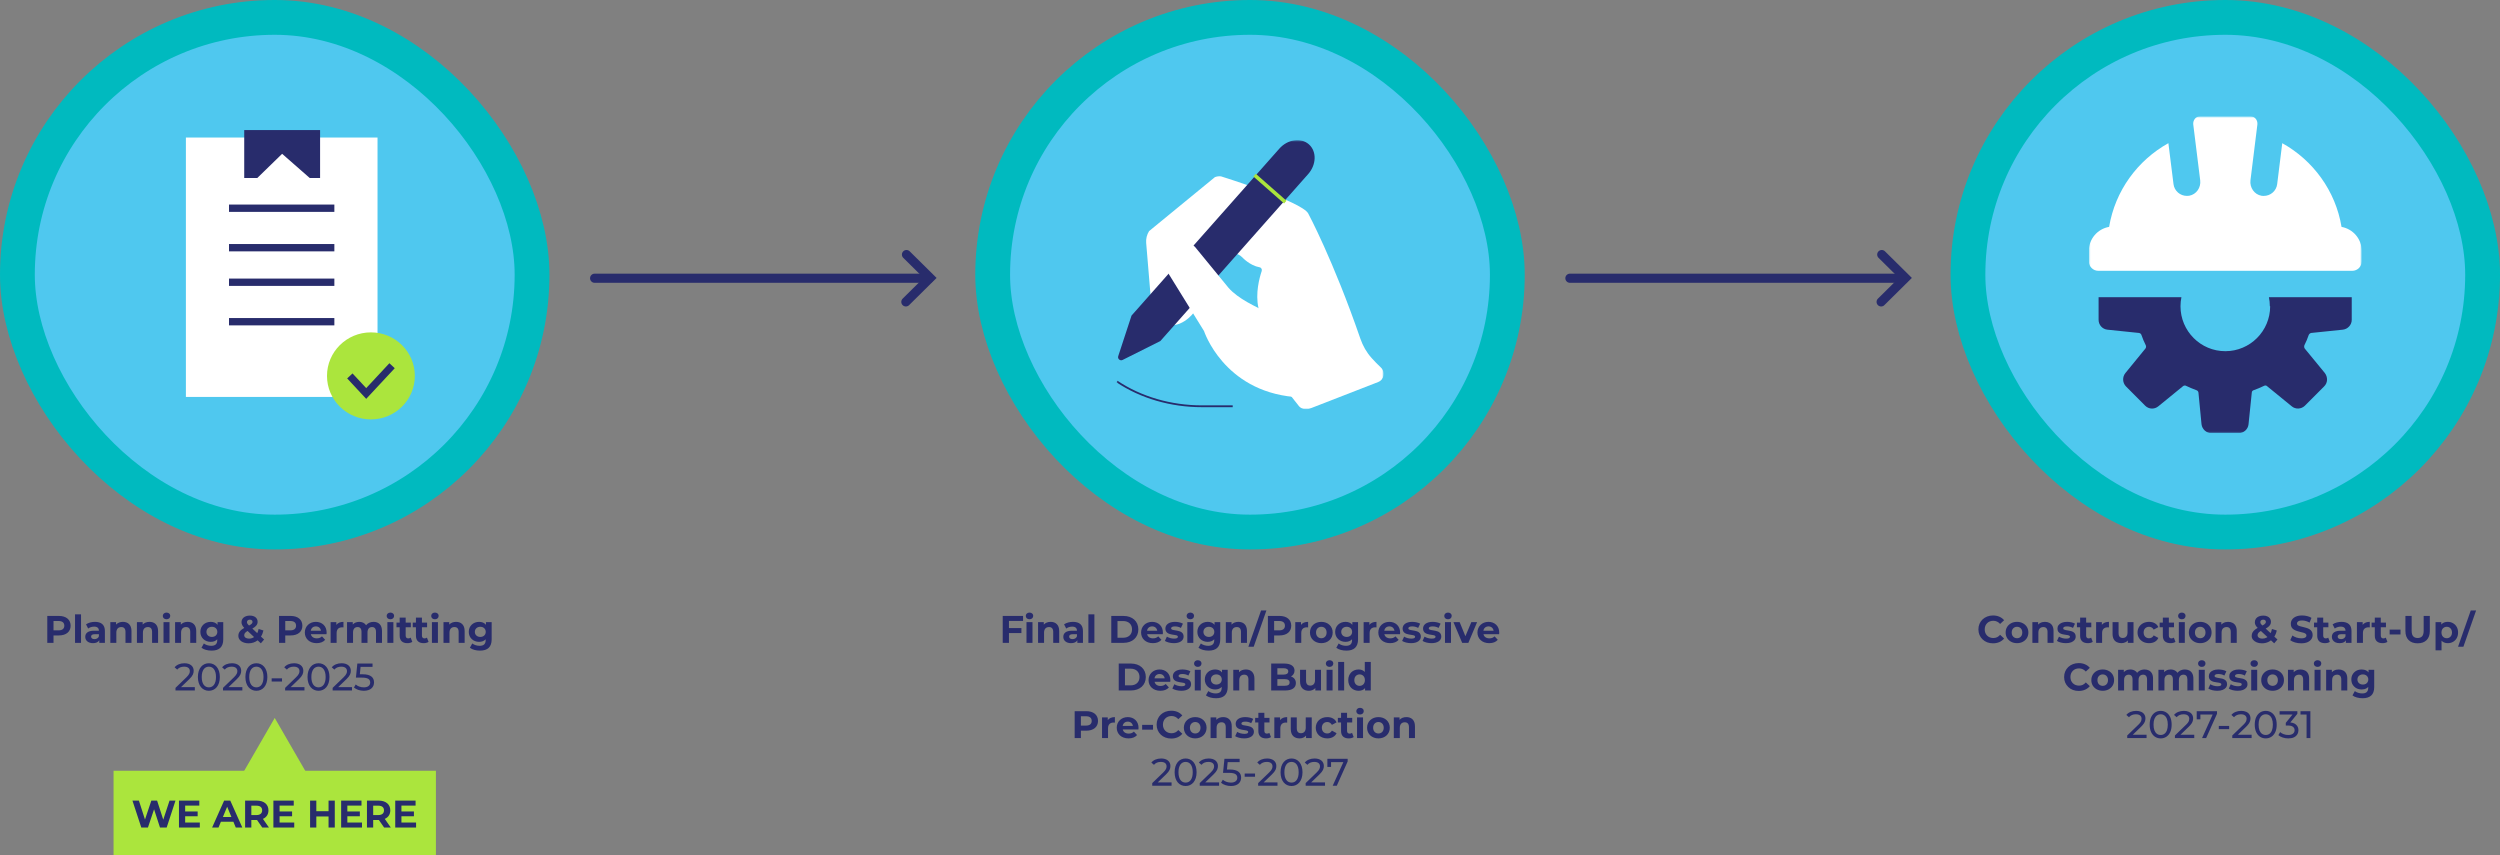 <svg width="1365" height="467" viewBox="0 0 1365 467" fill="none" xmlns="http://www.w3.org/2000/svg">
<rect x="0" y="0" width="1365" height="467" fill="#808080" stroke="none"/>
<g clip-path="url(#clip0_2607_4524)">
<rect x="9.5" y="9.499" width="281" height="281" rx="140.5" fill="#4FC8EF"/>
<rect x="9.5" y="9.499" width="281" height="281" rx="140.5" stroke="#00BABF" stroke-width="19"/>
<g clip-path="url(#clip1_2607_4524)">
<path d="M206.132 75.102H101.5V216.739H206.132V75.102Z" fill="white"/>
<path d="M125.034 175.655H182.562M125.034 154.102H182.562M125.034 135.241H182.562M125.034 113.688H182.562" stroke="#282C6C" stroke-width="4" stroke-miterlimit="10"/>
<path d="M133.345 70.999H174.768V97.174H169.093L154.042 83.984L140.488 97.174H133.345V70.999Z" fill="#282C6C"/>
<path d="M202.522 181.477C215.765 181.477 226.5 192.115 226.5 205.238C226.5 218.361 215.765 228.999 202.522 228.999C189.278 228.999 178.543 218.361 178.543 205.238C178.543 192.115 189.278 181.477 202.522 181.477Z" fill="#ABE53D"/>
<path d="M191.014 205.256L199.946 214.844L214.066 199.681" stroke="#282C6C" stroke-width="4" stroke-miterlimit="10"/>
</g>
<path d="M32.178 336.299C36.105 336.299 38.562 338.336 38.562 341.633C38.562 344.909 36.105 346.946 32.178 346.946H29.217V350.999H25.815V336.299H32.178ZM31.989 344.174C34.068 344.174 35.118 343.229 35.118 341.633C35.118 340.016 34.068 339.071 31.989 339.071H29.217V344.174H31.989ZM40.965 350.999V335.417H44.241V350.999H40.965ZM51.838 339.533C55.282 339.533 57.277 341.129 57.277 344.552V350.999H54.211V349.592C53.602 350.621 52.426 351.167 50.767 351.167C48.121 351.167 46.546 349.697 46.546 347.744C46.546 345.749 47.953 344.363 51.397 344.363H54.001C54.001 342.956 53.161 342.137 51.397 342.137C50.2 342.137 48.961 342.536 48.142 343.187L46.966 340.898C48.205 340.016 50.032 339.533 51.838 339.533ZM51.586 348.962C52.678 348.962 53.623 348.458 54.001 347.429V346.274H51.754C50.221 346.274 49.738 346.841 49.738 347.597C49.738 348.416 50.431 348.962 51.586 348.962ZM67.109 339.533C69.776 339.533 71.792 341.087 71.792 344.531V350.999H68.516V345.035C68.516 343.208 67.676 342.368 66.227 342.368C64.652 342.368 63.518 343.334 63.518 345.413V350.999H60.242V339.701H63.371V341.024C64.253 340.058 65.576 339.533 67.109 339.533ZM81.629 339.533C84.296 339.533 86.311 341.087 86.311 344.531V350.999H83.035V345.035C83.035 343.208 82.195 342.368 80.746 342.368C79.171 342.368 78.037 343.334 78.037 345.413V350.999H74.761V339.701H77.891V341.024C78.772 340.058 80.096 339.533 81.629 339.533ZM90.919 338.126C89.701 338.126 88.882 337.328 88.882 336.299C88.882 335.27 89.701 334.472 90.919 334.472C92.137 334.472 92.956 335.228 92.956 336.236C92.956 337.328 92.137 338.126 90.919 338.126ZM89.281 350.999V339.701H92.557V350.999H89.281ZM102.464 339.533C105.131 339.533 107.147 341.087 107.147 344.531V350.999H103.871V345.035C103.871 343.208 103.031 342.368 101.582 342.368C100.007 342.368 98.873 343.334 98.873 345.413V350.999H95.597V339.701H98.726V341.024C99.608 340.058 100.931 339.533 102.464 339.533ZM118.787 339.701H121.895V349.109C121.895 353.309 119.627 355.241 115.553 355.241C113.411 355.241 111.332 354.716 110.009 353.687L111.311 351.335C112.277 352.112 113.852 352.616 115.301 352.616C117.611 352.616 118.619 351.566 118.619 349.529V349.046C117.758 349.991 116.519 350.453 115.049 350.453C111.92 350.453 109.4 348.29 109.4 344.993C109.4 341.696 111.92 339.533 115.049 339.533C116.624 339.533 117.926 340.058 118.787 341.15V339.701ZM115.7 347.765C117.422 347.765 118.661 346.652 118.661 344.993C118.661 343.334 117.422 342.221 115.7 342.221C113.978 342.221 112.718 343.334 112.718 344.993C112.718 346.652 113.978 347.765 115.7 347.765ZM144.205 349.172L142.42 351.251L140.656 349.613C139.312 350.663 137.632 351.251 135.742 351.251C132.508 351.251 130.135 349.571 130.135 347.219C130.135 345.371 131.122 344.09 133.369 342.83C132.298 341.717 131.857 340.772 131.857 339.722C131.857 337.58 133.663 336.11 136.435 336.11C138.976 336.11 140.656 337.412 140.656 339.491C140.656 341.003 139.774 342.116 137.779 343.208L140.467 345.707C140.782 345.056 141.034 344.279 141.202 343.418L143.827 344.237C143.554 345.497 143.113 346.631 142.483 347.576L144.205 349.172ZM136.435 338.336C135.427 338.336 134.839 338.903 134.839 339.68C134.839 340.247 135.07 340.667 135.973 341.549C137.422 340.772 137.884 340.226 137.884 339.554C137.884 338.84 137.38 338.336 136.435 338.336ZM135.973 348.689C136.981 348.689 137.926 348.395 138.724 347.828L135.175 344.51C133.831 345.287 133.348 345.959 133.348 346.862C133.348 347.933 134.356 348.689 135.973 348.689ZM158.711 336.299C162.638 336.299 165.095 338.336 165.095 341.633C165.095 344.909 162.638 346.946 158.711 346.946H155.75V350.999H152.348V336.299H158.711ZM158.522 344.174C160.601 344.174 161.651 343.229 161.651 341.633C161.651 340.016 160.601 339.071 158.522 339.071H155.75V344.174H158.522ZM178.339 345.392C178.339 345.644 178.297 346.001 178.276 346.274H169.729C170.044 347.681 171.241 348.542 172.963 348.542C174.16 348.542 175.021 348.185 175.798 347.45L177.541 349.34C176.491 350.537 174.916 351.167 172.879 351.167C168.973 351.167 166.432 348.71 166.432 345.35C166.432 341.969 169.015 339.533 172.459 339.533C175.777 339.533 178.339 341.759 178.339 345.392ZM172.48 342.011C170.989 342.011 169.918 342.914 169.687 344.363H175.252C175.021 342.935 173.95 342.011 172.48 342.011ZM183.649 341.192C184.447 340.1 185.791 339.533 187.534 339.533V342.557C187.261 342.536 187.051 342.515 186.799 342.515C184.993 342.515 183.796 343.502 183.796 345.665V350.999H180.52V339.701H183.649V341.192ZM203.951 339.533C206.639 339.533 208.571 341.087 208.571 344.531V350.999H205.295V345.035C205.295 343.208 204.476 342.368 203.153 342.368C201.683 342.368 200.654 343.313 200.654 345.329V350.999H197.378V345.035C197.378 343.208 196.601 342.368 195.236 342.368C193.787 342.368 192.758 343.313 192.758 345.329V350.999H189.482V339.701H192.611V341.003C193.451 340.037 194.711 339.533 196.16 339.533C197.735 339.533 199.079 340.142 199.877 341.381C200.78 340.226 202.25 339.533 203.951 339.533ZM213.146 338.126C211.928 338.126 211.109 337.328 211.109 336.299C211.109 335.27 211.928 334.472 213.146 334.472C214.364 334.472 215.183 335.228 215.183 336.236C215.183 337.328 214.364 338.126 213.146 338.126ZM211.508 350.999V339.701H214.784V350.999H211.508ZM224.229 348.143L225.111 350.453C224.439 350.936 223.452 351.167 222.444 351.167C219.777 351.167 218.223 349.802 218.223 347.114V342.473H216.48V339.953H218.223V337.202H221.499V339.953H224.313V342.473H221.499V347.072C221.499 348.038 222.024 348.563 222.906 348.563C223.389 348.563 223.872 348.416 224.229 348.143ZM233.109 348.143L233.991 350.453C233.319 350.936 232.332 351.167 231.324 351.167C228.657 351.167 227.103 349.802 227.103 347.114V342.473H225.36V339.953H227.103V337.202H230.379V339.953H233.193V342.473H230.379V347.072C230.379 348.038 230.904 348.563 231.786 348.563C232.269 348.563 232.752 348.416 233.109 348.143ZM237.468 338.126C236.25 338.126 235.431 337.328 235.431 336.299C235.431 335.27 236.25 334.472 237.468 334.472C238.686 334.472 239.505 335.228 239.505 336.236C239.505 337.328 238.686 338.126 237.468 338.126ZM235.83 350.999V339.701H239.106V350.999H235.83ZM249.013 339.533C251.68 339.533 253.696 341.087 253.696 344.531V350.999H250.42V345.035C250.42 343.208 249.58 342.368 248.131 342.368C246.556 342.368 245.422 343.334 245.422 345.413V350.999H242.146V339.701H245.275V341.024C246.157 340.058 247.48 339.533 249.013 339.533ZM265.336 339.701H268.444V349.109C268.444 353.309 266.176 355.241 262.102 355.241C259.96 355.241 257.881 354.716 256.558 353.687L257.86 351.335C258.826 352.112 260.401 352.616 261.85 352.616C264.16 352.616 265.168 351.566 265.168 349.529V349.046C264.307 349.991 263.068 350.453 261.598 350.453C258.469 350.453 255.949 348.29 255.949 344.993C255.949 341.696 258.469 339.533 261.598 339.533C263.173 339.533 264.475 340.058 265.336 341.15V339.701ZM262.249 347.765C263.971 347.765 265.21 346.652 265.21 344.993C265.21 343.334 263.971 342.221 262.249 342.221C260.527 342.221 259.267 343.334 259.267 344.993C259.267 346.652 260.527 347.765 262.249 347.765ZM98.84 375.172H106.379V376.999H95.816V375.571L101.801 369.796C103.355 368.284 103.649 367.36 103.649 366.436C103.649 364.924 102.578 364 100.52 364C98.945 364 97.664 364.504 96.761 365.596L95.333 364.357C96.467 362.95 98.42 362.131 100.709 362.131C103.775 362.131 105.749 363.706 105.749 366.226C105.749 367.654 105.329 368.935 103.334 370.846L98.84 375.172ZM114.05 377.167C110.606 377.167 108.044 374.437 108.044 369.649C108.044 364.861 110.606 362.131 114.05 362.131C117.473 362.131 120.035 364.861 120.035 369.649C120.035 374.437 117.473 377.167 114.05 377.167ZM114.05 375.298C116.339 375.298 117.935 373.408 117.935 369.649C117.935 365.89 116.339 364 114.05 364C111.74 364 110.144 365.89 110.144 369.649C110.144 373.408 111.74 375.298 114.05 375.298ZM124.782 375.172H132.321V376.999H121.758V375.571L127.743 369.796C129.297 368.284 129.591 367.36 129.591 366.436C129.591 364.924 128.52 364 126.462 364C124.887 364 123.606 364.504 122.703 365.596L121.275 364.357C122.409 362.95 124.362 362.131 126.651 362.131C129.717 362.131 131.691 363.706 131.691 366.226C131.691 367.654 131.271 368.935 129.276 370.846L124.782 375.172ZM139.993 377.167C136.549 377.167 133.987 374.437 133.987 369.649C133.987 364.861 136.549 362.131 139.993 362.131C143.416 362.131 145.978 364.861 145.978 369.649C145.978 374.437 143.416 377.167 139.993 377.167ZM139.993 375.298C142.282 375.298 143.878 373.408 143.878 369.649C143.878 365.89 142.282 364 139.993 364C137.683 364 136.087 365.89 136.087 369.649C136.087 373.408 137.683 375.298 139.993 375.298ZM148.326 372.106V370.363H153.975V372.106H148.326ZM158.702 375.172H166.241V376.999H155.678V375.571L161.663 369.796C163.217 368.284 163.511 367.36 163.511 366.436C163.511 364.924 162.44 364 160.382 364C158.807 364 157.526 364.504 156.623 365.596L155.195 364.357C156.329 362.95 158.282 362.131 160.571 362.131C163.637 362.131 165.611 363.706 165.611 366.226C165.611 367.654 165.191 368.935 163.196 370.846L158.702 375.172ZM173.912 377.167C170.468 377.167 167.906 374.437 167.906 369.649C167.906 364.861 170.468 362.131 173.912 362.131C177.335 362.131 179.897 364.861 179.897 369.649C179.897 374.437 177.335 377.167 173.912 377.167ZM173.912 375.298C176.201 375.298 177.797 373.408 177.797 369.649C177.797 365.89 176.201 364 173.912 364C171.602 364 170.006 365.89 170.006 369.649C170.006 373.408 171.602 375.298 173.912 375.298ZM184.645 375.172H192.184V376.999H181.621V375.571L187.606 369.796C189.16 368.284 189.454 367.36 189.454 366.436C189.454 364.924 188.383 364 186.325 364C184.75 364 183.469 364.504 182.566 365.596L181.138 364.357C182.272 362.95 184.225 362.131 186.514 362.131C189.58 362.131 191.554 363.706 191.554 366.226C191.554 367.654 191.134 368.935 189.139 370.846L184.645 375.172ZM198.11 368.158C202.499 368.158 204.221 369.985 204.221 372.589C204.221 375.13 202.415 377.167 198.656 377.167C196.577 377.167 194.519 376.495 193.259 375.382L194.225 373.723C195.212 374.647 196.85 375.298 198.635 375.298C200.861 375.298 202.121 374.269 202.121 372.673C202.121 371.014 201.071 369.985 197.669 369.985H194.33L195.107 362.299H203.402V364.126H196.871L196.472 368.158H198.11Z" fill="#282C6C"/>
<path d="M150 391.999L167.223 421.83H132.777L150 391.999Z" fill="#ABE53D"/>
<rect width="176" height="46" transform="translate(62 420.83)" fill="#ABE53D"/>
<path d="M92.561 437.13H95.816L91.007 451.83H87.353L84.119 441.876L80.78 451.83H77.147L72.317 437.13H75.845L79.163 447.462L82.628 437.13H85.778L89.138 447.546L92.561 437.13ZM101.096 449.1H109.097V451.83H97.715V437.13H108.824V439.86H101.096V443.052H107.921V445.698H101.096V449.1ZM128.734 451.83L127.432 448.68H120.607L119.305 451.83H115.819L122.371 437.13H125.731L132.304 451.83H128.734ZM121.699 446.097H126.361L124.03 440.469L121.699 446.097ZM146.849 451.83H143.195L140.36 447.735H140.192H137.231V451.83H133.829V437.13H140.192C144.119 437.13 146.576 439.167 146.576 442.464C146.576 444.669 145.463 446.286 143.552 447.105L146.849 451.83ZM143.132 442.464C143.132 440.847 142.082 439.902 140.003 439.902H137.231V445.026H140.003C142.082 445.026 143.132 444.06 143.132 442.464ZM152.653 449.1H160.654V451.83H149.272V437.13H160.381V439.86H152.653V443.052H159.478V445.698H152.653V449.1ZM179.388 437.13H182.79V451.83H179.388V445.803H172.71V451.83H169.308V437.13H172.71V442.926H179.388V437.13ZM189.649 449.1H197.65V451.83H186.268V437.13H197.377V439.86H189.649V443.052H196.474V445.698H189.649V449.1ZM213.377 451.83H209.723L206.888 447.735H206.72H203.759V451.83H200.357V437.13H206.72C210.647 437.13 213.104 439.167 213.104 442.464C213.104 444.669 211.991 446.286 210.08 447.105L213.377 451.83ZM209.66 442.464C209.66 440.847 208.61 439.902 206.531 439.902H203.759V445.026H206.531C208.61 445.026 209.66 444.06 209.66 442.464ZM219.18 449.1H227.181V451.83H215.799V437.13H226.908V439.86H219.18V443.052H226.005V445.698H219.18V449.1Z" fill="#282C6C"/>
</g>
<path d="M494.941 138.995L507.829 151.748L494.603 164.835" stroke="#282C6C" stroke-width="5" stroke-miterlimit="10" stroke-linecap="round"/>
<path d="M507.34 151.915L324.67 151.915" stroke="#282C6C" stroke-width="5" stroke-miterlimit="10" stroke-linecap="round"/>
<g clip-path="url(#clip2_2607_4524)">
<rect x="542" y="9.499" width="281" height="281" rx="140.5" fill="#4FC8EF"/>
<rect x="542" y="9.499" width="281" height="281" rx="140.5" stroke="#00BABF" stroke-width="19"/>
<g clip-path="url(#clip3_2607_4524)">
<mask id="mask0_2607_4524" style="mask-type:luminance" maskUnits="userSpaceOnUse" x="609" y="76" width="147" height="148">
<path d="M755.5 76.499H609.5V223.499H755.5V76.499Z" fill="white"/>
</mask>
<g mask="url(#mask0_2607_4524)">
<path d="M687.143 168.2L697.789 207.264L709.293 221.833C710.774 223.405 713.065 223.923 715.079 223.136L752.472 208.588C755.777 207.297 756.527 203.05 753.938 200.638C752.249 199.065 750.538 197.278 748.95 195.531C746.165 192.453 744.097 188.811 742.752 184.893C727.963 141.972 714.261 116.51 714.261 116.51C710.578 109.945 666.69 96.296 666.69 96.296C665.554 96.148 664.398 96.296 663.33 96.727L627.405 126.18C626.182 128.122 625.621 130.4 625.817 132.685L629.081 171.789C629.115 172.185 629.298 172.582 629.588 172.864C640.599 183.73 650.157 172.709 651.313 171.278C651.394 171.177 651.441 171.09 651.488 170.969C652.509 168.12 666.818 128.942 678.343 140.568C678.343 140.568 682.344 144.976 687.738 145.937C688.671 146.105 689.198 147.1 688.894 147.993C687.65 151.676 685.325 160.19 687.13 168.2" fill="white"/>
<path d="M633.542 186.217L612.947 196.525C611.588 197.204 610.081 195.914 610.547 194.476L617.814 172.313L632.218 156.037L698.492 81.19C703.061 76.029 710.301 74.967 714.654 78.811C718.986 82.641 718.811 89.899 714.268 95.04L664.108 151.703" fill="#282C6C"/>
</g>
<path d="M701.771 110.361L685.015 95.644" stroke="#ABE53D" stroke-width="2" stroke-miterlimit="10"/>
<mask id="mask1_2607_4524" style="mask-type:luminance" maskUnits="userSpaceOnUse" x="609" y="76" width="147" height="148">
<path d="M755.5 76.499H609.5V223.499H755.5V76.499Z" fill="white"/>
</mask>
<g mask="url(#mask1_2607_4524)">
<path d="M706.502 216.739C667.954 213.231 657.403 180.76 657.403 180.76L636.571 147.079C633.536 142.174 635.239 135.749 640.309 132.967C644.763 130.521 650.346 131.764 653.341 135.864L670.786 157.159C676.011 163.093 685.434 167.448 692.625 170.794" fill="white"/>
<path d="M609.838 208.292C622.856 217.035 639.295 221.826 656.267 221.826H673.057" stroke="#282C6C" stroke-miterlimit="10"/>
</g>
</g>
<path d="M558.596 339.029H550.889V342.914H557.693V345.644H550.889V350.999H547.487V336.299H558.596V339.029ZM562.101 338.126C560.883 338.126 560.064 337.328 560.064 336.299C560.064 335.27 560.883 334.472 562.101 334.472C563.319 334.472 564.138 335.228 564.138 336.236C564.138 337.328 563.319 338.126 562.101 338.126ZM560.463 350.999V339.701H563.739V350.999H560.463ZM573.646 339.533C576.313 339.533 578.329 341.087 578.329 344.531V350.999H575.053V345.035C575.053 343.208 574.213 342.368 572.764 342.368C571.189 342.368 570.055 343.334 570.055 345.413V350.999H566.779V339.701H569.908V341.024C570.79 340.058 572.113 339.533 573.646 339.533ZM585.856 339.533C589.3 339.533 591.295 341.129 591.295 344.552V350.999H588.229V349.592C587.62 350.621 586.444 351.167 584.785 351.167C582.139 351.167 580.564 349.697 580.564 347.744C580.564 345.749 581.971 344.363 585.415 344.363H588.019C588.019 342.956 587.179 342.137 585.415 342.137C584.218 342.137 582.979 342.536 582.16 343.187L580.984 340.898C582.223 340.016 584.05 339.533 585.856 339.533ZM585.604 348.962C586.696 348.962 587.641 348.458 588.019 347.429V346.274H585.772C584.239 346.274 583.756 346.841 583.756 347.597C583.756 348.416 584.449 348.962 585.604 348.962ZM594.26 350.999V335.417H597.536V350.999H594.26ZM606.754 350.999V336.299H613.432C618.241 336.299 621.538 339.197 621.538 343.649C621.538 348.101 618.241 350.999 613.432 350.999H606.754ZM610.156 348.206H613.264C616.183 348.206 618.094 346.463 618.094 343.649C618.094 340.835 616.183 339.092 613.264 339.092H610.156V348.206ZM634.94 345.392C634.94 345.644 634.898 346.001 634.877 346.274H626.33C626.645 347.681 627.842 348.542 629.564 348.542C630.761 348.542 631.622 348.185 632.399 347.45L634.142 349.34C633.092 350.537 631.517 351.167 629.48 351.167C625.574 351.167 623.033 348.71 623.033 345.35C623.033 341.969 625.616 339.533 629.06 339.533C632.378 339.533 634.94 341.759 634.94 345.392ZM629.081 342.011C627.59 342.011 626.519 342.914 626.288 344.363H631.853C631.622 342.935 630.551 342.011 629.081 342.011ZM640.922 351.167C639.011 351.167 637.079 350.642 636.029 349.949L637.121 347.597C638.129 348.248 639.662 348.689 641.048 348.689C642.56 348.689 643.127 348.29 643.127 347.66C643.127 345.812 636.302 347.702 636.302 343.187C636.302 341.045 638.234 339.533 641.531 339.533C643.085 339.533 644.807 339.89 645.878 340.52L644.786 342.851C643.673 342.221 642.56 342.011 641.531 342.011C640.061 342.011 639.431 342.473 639.431 343.061C639.431 344.993 646.256 343.124 646.256 347.576C646.256 349.676 644.303 351.167 640.922 351.167ZM649.915 338.126C648.697 338.126 647.878 337.328 647.878 336.299C647.878 335.27 648.697 334.472 649.915 334.472C651.133 334.472 651.952 335.228 651.952 336.236C651.952 337.328 651.133 338.126 649.915 338.126ZM648.277 350.999V339.701H651.553V350.999H648.277ZM663.141 339.701H666.249V349.109C666.249 353.309 663.981 355.241 659.907 355.241C657.765 355.241 655.686 354.716 654.363 353.687L655.665 351.335C656.631 352.112 658.206 352.616 659.655 352.616C661.965 352.616 662.973 351.566 662.973 349.529V349.046C662.112 349.991 660.873 350.453 659.403 350.453C656.274 350.453 653.754 348.29 653.754 344.993C653.754 341.696 656.274 339.533 659.403 339.533C660.978 339.533 662.28 340.058 663.141 341.15V339.701ZM660.054 347.765C661.776 347.765 663.015 346.652 663.015 344.993C663.015 343.334 661.776 342.221 660.054 342.221C658.332 342.221 657.072 343.334 657.072 344.993C657.072 346.652 658.332 347.765 660.054 347.765ZM676.165 339.533C678.832 339.533 680.848 341.087 680.848 344.531V350.999H677.572V345.035C677.572 343.208 676.732 342.368 675.283 342.368C673.708 342.368 672.574 343.334 672.574 345.413V350.999H669.298V339.701H672.427V341.024C673.309 340.058 674.632 339.533 676.165 339.533ZM681.612 353.099L688.542 333.317H691.461L684.531 353.099H681.612ZM698.635 336.299C702.562 336.299 705.019 338.336 705.019 341.633C705.019 344.909 702.562 346.946 698.635 346.946H695.674V350.999H692.272V336.299H698.635ZM698.446 344.174C700.525 344.174 701.575 343.229 701.575 341.633C701.575 340.016 700.525 339.071 698.446 339.071H695.674V344.174H698.446ZM710.346 341.192C711.144 340.1 712.488 339.533 714.231 339.533V342.557C713.958 342.536 713.748 342.515 713.496 342.515C711.69 342.515 710.493 343.502 710.493 345.665V350.999H707.217V339.701H710.346V341.192ZM721.452 351.167C717.861 351.167 715.236 348.752 715.236 345.35C715.236 341.948 717.861 339.533 721.452 339.533C725.043 339.533 727.647 341.948 727.647 345.35C727.647 348.752 725.043 351.167 721.452 351.167ZM721.452 348.479C723.09 348.479 724.329 347.303 724.329 345.35C724.329 343.397 723.09 342.221 721.452 342.221C719.814 342.221 718.554 343.397 718.554 345.35C718.554 347.303 719.814 348.479 721.452 348.479ZM738.384 339.701H741.492V349.109C741.492 353.309 739.224 355.241 735.15 355.241C733.008 355.241 730.929 354.716 729.606 353.687L730.908 351.335C731.874 352.112 733.449 352.616 734.898 352.616C737.208 352.616 738.216 351.566 738.216 349.529V349.046C737.355 349.991 736.116 350.453 734.646 350.453C731.517 350.453 728.997 348.29 728.997 344.993C728.997 341.696 731.517 339.533 734.646 339.533C736.221 339.533 737.523 340.058 738.384 341.15V339.701ZM735.297 347.765C737.019 347.765 738.258 346.652 738.258 344.993C738.258 343.334 737.019 342.221 735.297 342.221C733.575 342.221 732.315 343.334 732.315 344.993C732.315 346.652 733.575 347.765 735.297 347.765ZM747.67 341.192C748.468 340.1 749.812 339.533 751.555 339.533V342.557C751.282 342.536 751.072 342.515 750.82 342.515C749.014 342.515 747.817 343.502 747.817 345.665V350.999H744.541V339.701H747.67V341.192ZM764.467 345.392C764.467 345.644 764.425 346.001 764.404 346.274H755.857C756.172 347.681 757.369 348.542 759.091 348.542C760.288 348.542 761.149 348.185 761.926 347.45L763.669 349.34C762.619 350.537 761.044 351.167 759.007 351.167C755.101 351.167 752.56 348.71 752.56 345.35C752.56 341.969 755.143 339.533 758.587 339.533C761.905 339.533 764.467 341.759 764.467 345.392ZM758.608 342.011C757.117 342.011 756.046 342.914 755.815 344.363H761.38C761.149 342.935 760.078 342.011 758.608 342.011ZM770.449 351.167C768.538 351.167 766.606 350.642 765.556 349.949L766.648 347.597C767.656 348.248 769.189 348.689 770.575 348.689C772.087 348.689 772.654 348.29 772.654 347.66C772.654 345.812 765.829 347.702 765.829 343.187C765.829 341.045 767.761 339.533 771.058 339.533C772.612 339.533 774.334 339.89 775.405 340.52L774.313 342.851C773.2 342.221 772.087 342.011 771.058 342.011C769.588 342.011 768.958 342.473 768.958 343.061C768.958 344.993 775.783 343.124 775.783 347.576C775.783 349.676 773.83 351.167 770.449 351.167ZM781.605 351.167C779.694 351.167 777.762 350.642 776.712 349.949L777.804 347.597C778.812 348.248 780.345 348.689 781.731 348.689C783.243 348.689 783.81 348.29 783.81 347.66C783.81 345.812 776.985 347.702 776.985 343.187C776.985 341.045 778.917 339.533 782.214 339.533C783.768 339.533 785.49 339.89 786.561 340.52L785.469 342.851C784.356 342.221 783.243 342.011 782.214 342.011C780.744 342.011 780.114 342.473 780.114 343.061C780.114 344.993 786.939 343.124 786.939 347.576C786.939 349.676 784.986 351.167 781.605 351.167ZM790.599 338.126C789.381 338.126 788.562 337.328 788.562 336.299C788.562 335.27 789.381 334.472 790.599 334.472C791.817 334.472 792.636 335.228 792.636 336.236C792.636 337.328 791.817 338.126 790.599 338.126ZM788.961 350.999V339.701H792.237V350.999H788.961ZM803.341 339.701H806.491L801.724 350.999H798.343L793.597 339.701H796.978L800.107 347.387L803.341 339.701ZM818.587 345.392C818.587 345.644 818.545 346.001 818.524 346.274H809.977C810.292 347.681 811.489 348.542 813.211 348.542C814.408 348.542 815.269 348.185 816.046 347.45L817.789 349.34C816.739 350.537 815.164 351.167 813.127 351.167C809.221 351.167 806.68 348.71 806.68 345.35C806.68 341.969 809.263 339.533 812.707 339.533C816.025 339.533 818.587 341.759 818.587 345.392ZM812.728 342.011C811.237 342.011 810.166 342.914 809.935 344.363H815.5C815.269 342.935 814.198 342.011 812.728 342.011ZM610.825 376.999V362.299H617.503C622.312 362.299 625.609 365.197 625.609 369.649C625.609 374.101 622.312 376.999 617.503 376.999H610.825ZM614.227 374.206H617.335C620.254 374.206 622.165 372.463 622.165 369.649C622.165 366.835 620.254 365.092 617.335 365.092H614.227V374.206ZM639.011 371.392C639.011 371.644 638.969 372.001 638.948 372.274H630.401C630.716 373.681 631.913 374.542 633.635 374.542C634.832 374.542 635.693 374.185 636.47 373.45L638.213 375.34C637.163 376.537 635.588 377.167 633.551 377.167C629.645 377.167 627.104 374.71 627.104 371.35C627.104 367.969 629.687 365.533 633.131 365.533C636.449 365.533 639.011 367.759 639.011 371.392ZM633.152 368.011C631.661 368.011 630.59 368.914 630.359 370.363H635.924C635.693 368.935 634.622 368.011 633.152 368.011ZM644.993 377.167C643.082 377.167 641.15 376.642 640.1 375.949L641.192 373.597C642.2 374.248 643.733 374.689 645.119 374.689C646.631 374.689 647.198 374.29 647.198 373.66C647.198 371.812 640.373 373.702 640.373 369.187C640.373 367.045 642.305 365.533 645.602 365.533C647.156 365.533 648.878 365.89 649.949 366.52L648.857 368.851C647.744 368.221 646.631 368.011 645.602 368.011C644.132 368.011 643.502 368.473 643.502 369.061C643.502 370.993 650.327 369.124 650.327 373.576C650.327 375.676 648.374 377.167 644.993 377.167ZM653.986 364.126C652.768 364.126 651.949 363.328 651.949 362.299C651.949 361.27 652.768 360.472 653.986 360.472C655.204 360.472 656.023 361.228 656.023 362.236C656.023 363.328 655.204 364.126 653.986 364.126ZM652.348 376.999V365.701H655.624V376.999H652.348ZM667.211 365.701H670.319V375.109C670.319 379.309 668.051 381.241 663.977 381.241C661.835 381.241 659.756 380.716 658.433 379.687L659.735 377.335C660.701 378.112 662.276 378.616 663.725 378.616C666.035 378.616 667.043 377.566 667.043 375.529V375.046C666.182 375.991 664.943 376.453 663.473 376.453C660.344 376.453 657.824 374.29 657.824 370.993C657.824 367.696 660.344 365.533 663.473 365.533C665.048 365.533 666.35 366.058 667.211 367.15V365.701ZM664.124 373.765C665.846 373.765 667.085 372.652 667.085 370.993C667.085 369.334 665.846 368.221 664.124 368.221C662.402 368.221 661.142 369.334 661.142 370.993C661.142 372.652 662.402 373.765 664.124 373.765ZM680.235 365.533C682.902 365.533 684.918 367.087 684.918 370.531V376.999H681.642V371.035C681.642 369.208 680.802 368.368 679.353 368.368C677.778 368.368 676.644 369.334 676.644 371.413V376.999H673.368V365.701H676.497V367.024C677.379 366.058 678.702 365.533 680.235 365.533ZM704.86 369.355C706.498 369.88 707.548 371.14 707.548 372.988C707.548 375.529 705.532 376.999 701.668 376.999H694.066V362.299H701.248C704.923 362.299 706.813 363.832 706.813 366.121C706.813 367.591 706.057 368.725 704.86 369.355ZM700.828 364.861H697.447V368.326H700.828C702.487 368.326 703.39 367.738 703.39 366.583C703.39 365.428 702.487 364.861 700.828 364.861ZM701.416 374.437C703.18 374.437 704.125 373.891 704.125 372.631C704.125 371.392 703.18 370.804 701.416 370.804H697.447V374.437H701.416ZM717.999 365.701H721.275V376.999H718.167V375.655C717.306 376.642 716.046 377.167 714.66 377.167C711.825 377.167 709.83 375.571 709.83 372.085V365.701H713.106V371.602C713.106 373.492 713.946 374.332 715.395 374.332C716.907 374.332 717.999 373.366 717.999 371.287V365.701ZM725.948 364.126C724.73 364.126 723.911 363.328 723.911 362.299C723.911 361.27 724.73 360.472 725.948 360.472C727.166 360.472 727.985 361.228 727.985 362.236C727.985 363.328 727.166 364.126 725.948 364.126ZM724.31 376.999V365.701H727.586V376.999H724.31ZM730.626 376.999V361.417H733.902V376.999H730.626ZM745.175 361.417H748.451V376.999H745.322V375.697C744.503 376.684 743.306 377.167 741.794 377.167C738.602 377.167 736.145 374.899 736.145 371.35C736.145 367.801 738.602 365.533 741.794 365.533C743.18 365.533 744.356 365.974 745.175 366.898V361.417ZM742.361 374.479C743.978 374.479 745.238 373.303 745.238 371.35C745.238 369.397 743.978 368.221 742.361 368.221C740.723 368.221 739.463 369.397 739.463 371.35C739.463 373.303 740.723 374.479 742.361 374.479ZM593.132 388.299C597.059 388.299 599.516 390.336 599.516 393.633C599.516 396.909 597.059 398.946 593.132 398.946H590.171V402.999H586.769V388.299H593.132ZM592.943 396.174C595.022 396.174 596.072 395.229 596.072 393.633C596.072 392.016 595.022 391.071 592.943 391.071H590.171V396.174H592.943ZM604.843 393.192C605.641 392.1 606.985 391.533 608.728 391.533V394.557C608.455 394.536 608.245 394.515 607.993 394.515C606.187 394.515 604.99 395.502 604.99 397.665V402.999H601.714V391.701H604.843V393.192ZM621.641 397.392C621.641 397.644 621.599 398.001 621.578 398.274H613.031C613.346 399.681 614.543 400.542 616.265 400.542C617.462 400.542 618.323 400.185 619.1 399.45L620.843 401.34C619.793 402.537 618.218 403.167 616.181 403.167C612.275 403.167 609.734 400.71 609.734 397.35C609.734 393.969 612.317 391.533 615.761 391.533C619.079 391.533 621.641 393.759 621.641 397.392ZM615.782 394.011C614.291 394.011 613.22 394.914 612.989 396.363H618.554C618.323 394.935 617.252 394.011 615.782 394.011ZM623.607 398.4V395.775H629.55V398.4H623.607ZM639.475 403.251C634.918 403.251 631.516 400.08 631.516 395.649C631.516 391.218 634.918 388.047 639.496 388.047C642.037 388.047 644.158 388.971 645.544 390.651L643.36 392.667C642.373 391.533 641.134 390.945 639.664 390.945C636.913 390.945 634.96 392.877 634.96 395.649C634.96 398.421 636.913 400.353 639.664 400.353C641.134 400.353 642.373 399.765 643.36 398.61L645.544 400.626C644.158 402.327 642.037 403.251 639.475 403.251ZM652.597 403.167C649.006 403.167 646.381 400.752 646.381 397.35C646.381 393.948 649.006 391.533 652.597 391.533C656.188 391.533 658.792 393.948 658.792 397.35C658.792 400.752 656.188 403.167 652.597 403.167ZM652.597 400.479C654.235 400.479 655.474 399.303 655.474 397.35C655.474 395.397 654.235 394.221 652.597 394.221C650.959 394.221 649.699 395.397 649.699 397.35C649.699 399.303 650.959 400.479 652.597 400.479ZM667.849 391.533C670.516 391.533 672.532 393.087 672.532 396.531V402.999H669.256V397.035C669.256 395.208 668.416 394.368 666.967 394.368C665.392 394.368 664.258 395.334 664.258 397.413V402.999H660.982V391.701H664.111V393.024C664.993 392.058 666.316 391.533 667.849 391.533ZM679.302 403.167C677.391 403.167 675.459 402.642 674.409 401.949L675.501 399.597C676.509 400.248 678.042 400.689 679.428 400.689C680.94 400.689 681.507 400.29 681.507 399.66C681.507 397.812 674.682 399.702 674.682 395.187C674.682 393.045 676.614 391.533 679.911 391.533C681.465 391.533 683.187 391.89 684.258 392.52L683.166 394.851C682.053 394.221 680.94 394.011 679.911 394.011C678.441 394.011 677.811 394.473 677.811 395.061C677.811 396.993 684.636 395.124 684.636 399.576C684.636 401.676 682.683 403.167 679.302 403.167ZM693.063 400.143L693.945 402.453C693.273 402.936 692.286 403.167 691.278 403.167C688.611 403.167 687.057 401.802 687.057 399.114V394.473H685.314V391.953H687.057V389.202H690.333V391.953H693.147V394.473H690.333V399.072C690.333 400.038 690.858 400.563 691.74 400.563C692.223 400.563 692.706 400.416 693.063 400.143ZM698.912 393.192C699.71 392.1 701.054 391.533 702.797 391.533V394.557C702.524 394.536 702.314 394.515 702.062 394.515C700.256 394.515 699.059 395.502 699.059 397.665V402.999H695.783V391.701H698.912V393.192ZM712.933 391.701H716.209V402.999H713.101V401.655C712.24 402.642 710.98 403.167 709.594 403.167C706.759 403.167 704.764 401.571 704.764 398.085V391.701H708.04V397.602C708.04 399.492 708.88 400.332 710.329 400.332C711.841 400.332 712.933 399.366 712.933 397.287V391.701ZM724.704 403.167C721.029 403.167 718.404 400.752 718.404 397.35C718.404 393.948 721.029 391.533 724.704 391.533C727.077 391.533 728.946 392.562 729.765 394.41L727.224 395.775C726.615 394.704 725.712 394.221 724.683 394.221C723.024 394.221 721.722 395.376 721.722 397.35C721.722 399.324 723.024 400.479 724.683 400.479C725.712 400.479 726.615 400.017 727.224 398.925L729.765 400.311C728.946 402.117 727.077 403.167 724.704 403.167ZM738.221 400.143L739.103 402.453C738.431 402.936 737.444 403.167 736.436 403.167C733.769 403.167 732.215 401.802 732.215 399.114V394.473H730.472V391.953H732.215V389.202H735.491V391.953H738.305V394.473H735.491V399.072C735.491 400.038 736.016 400.563 736.898 400.563C737.381 400.563 737.864 400.416 738.221 400.143ZM742.58 390.126C741.362 390.126 740.543 389.328 740.543 388.299C740.543 387.27 741.362 386.472 742.58 386.472C743.798 386.472 744.617 387.228 744.617 388.236C744.617 389.328 743.798 390.126 742.58 390.126ZM740.942 402.999V391.701H744.218V402.999H740.942ZM752.634 403.167C749.043 403.167 746.418 400.752 746.418 397.35C746.418 393.948 749.043 391.533 752.634 391.533C756.225 391.533 758.829 393.948 758.829 397.35C758.829 400.752 756.225 403.167 752.634 403.167ZM752.634 400.479C754.272 400.479 755.511 399.303 755.511 397.35C755.511 395.397 754.272 394.221 752.634 394.221C750.996 394.221 749.736 395.397 749.736 397.35C749.736 399.303 750.996 400.479 752.634 400.479ZM767.886 391.533C770.553 391.533 772.569 393.087 772.569 396.531V402.999H769.293V397.035C769.293 395.208 768.453 394.368 767.004 394.368C765.429 394.368 764.295 395.334 764.295 397.413V402.999H761.019V391.701H764.148V393.024C765.03 392.058 766.353 391.533 767.886 391.533ZM632.14 427.172H639.679V428.999H629.116V427.571L635.101 421.796C636.655 420.284 636.949 419.36 636.949 418.436C636.949 416.924 635.878 416 633.82 416C632.245 416 630.964 416.504 630.061 417.596L628.633 416.357C629.767 414.95 631.72 414.131 634.009 414.131C637.075 414.131 639.049 415.706 639.049 418.226C639.049 419.654 638.629 420.935 636.634 422.846L632.14 427.172ZM647.35 429.167C643.906 429.167 641.344 426.437 641.344 421.649C641.344 416.861 643.906 414.131 647.35 414.131C650.773 414.131 653.335 416.861 653.335 421.649C653.335 426.437 650.773 429.167 647.35 429.167ZM647.35 427.298C649.639 427.298 651.235 425.408 651.235 421.649C651.235 417.89 649.639 416 647.35 416C645.04 416 643.444 417.89 643.444 421.649C643.444 425.408 645.04 427.298 647.35 427.298ZM658.082 427.172H665.621V428.999H655.058V427.571L661.043 421.796C662.597 420.284 662.891 419.36 662.891 418.436C662.891 416.924 661.82 416 659.762 416C658.187 416 656.906 416.504 656.003 417.596L654.575 416.357C655.709 414.95 657.662 414.131 659.951 414.131C663.017 414.131 664.991 415.706 664.991 418.226C664.991 419.654 664.571 420.935 662.576 422.846L658.082 427.172ZM671.548 420.158C675.937 420.158 677.659 421.985 677.659 424.589C677.659 427.13 675.853 429.167 672.094 429.167C670.015 429.167 667.957 428.495 666.697 427.382L667.663 425.723C668.65 426.647 670.288 427.298 672.073 427.298C674.299 427.298 675.559 426.269 675.559 424.673C675.559 423.014 674.509 421.985 671.107 421.985H667.768L668.545 414.299H676.84V416.126H670.309L669.91 420.158H671.548ZM679.595 424.106V422.363H685.244V424.106H679.595ZM689.972 427.172H697.511V428.999H686.948V427.571L692.933 421.796C694.487 420.284 694.781 419.36 694.781 418.436C694.781 416.924 693.71 416 691.652 416C690.077 416 688.796 416.504 687.893 417.596L686.465 416.357C687.599 414.95 689.552 414.131 691.841 414.131C694.907 414.131 696.881 415.706 696.881 418.226C696.881 419.654 696.461 420.935 694.466 422.846L689.972 427.172ZM705.182 429.167C701.738 429.167 699.176 426.437 699.176 421.649C699.176 416.861 701.738 414.131 705.182 414.131C708.605 414.131 711.167 416.861 711.167 421.649C711.167 426.437 708.605 429.167 705.182 429.167ZM705.182 427.298C707.471 427.298 709.067 425.408 709.067 421.649C709.067 417.89 707.471 416 705.182 416C702.872 416 701.276 417.89 701.276 421.649C701.276 425.408 702.872 427.298 705.182 427.298ZM715.914 427.172H723.453V428.999H712.89V427.571L718.875 421.796C720.429 420.284 720.723 419.36 720.723 418.436C720.723 416.924 719.652 416 717.594 416C716.019 416 714.738 416.504 713.835 417.596L712.407 416.357C713.541 414.95 715.494 414.131 717.783 414.131C720.849 414.131 722.823 415.706 722.823 418.226C722.823 419.654 722.403 420.935 720.408 422.846L715.914 427.172ZM724.74 414.299H735.828V415.727L729.885 428.999H727.659L733.476 416.126H726.756V418.751H724.74V414.299Z" fill="#282C6C"/>
</g>
<path d="M1027.44 138.995L1040.33 151.748L1027.1 164.835" stroke="#282C6C" stroke-width="5" stroke-miterlimit="10" stroke-linecap="round"/>
<path d="M1039.84 151.915L857.17 151.915" stroke="#282C6C" stroke-width="5" stroke-miterlimit="10" stroke-linecap="round"/>
<g clip-path="url(#clip4_2607_4524)">
<rect x="1074.5" y="9.499" width="281" height="281" rx="140.5" fill="#4FC8EF"/>
<rect x="1074.5" y="9.499" width="281" height="281" rx="140.5" stroke="#00BABF" stroke-width="19"/>
<g clip-path="url(#clip5_2607_4524)">
<mask id="mask2_2607_4524" style="mask-type:luminance" maskUnits="userSpaceOnUse" x="1140" y="63" width="150" height="174">
<path d="M1289.5 63.499H1140.5V236.499H1289.5V63.499Z" fill="white"/>
</mask>
<g mask="url(#mask2_2607_4524)">
<path d="M1239.51 167.209C1239.51 180.781 1228.52 191.748 1215.03 191.748C1201.53 191.748 1190.55 180.781 1190.55 167.209C1190.55 165.518 1190.73 163.826 1191.05 162.276H1145.83V174.66C1145.83 177.358 1147.88 179.734 1150.67 180.01L1167.85 181.788C1168.53 181.882 1169.04 182.291 1169.22 182.889C1169.91 184.856 1170.68 186.729 1171.59 188.507C1171.87 189.105 1171.77 189.789 1171.41 190.293L1160.47 203.683C1158.69 205.878 1158.87 209.033 1160.79 210.992L1171.27 221.511C1173.23 223.478 1176.33 223.612 1178.47 221.826L1191.92 210.859C1192.42 210.449 1193.11 210.355 1193.61 210.678C1195.48 211.543 1197.34 212.369 1199.26 213.054C1199.85 213.235 1200.26 213.738 1200.35 214.336L1202.03 231.66C1202.36 234.359 1204.68 236.507 1207.46 236.507H1222.28C1225.06 236.507 1227.42 234.406 1227.7 231.66L1229.48 214.336C1229.48 213.746 1229.89 213.235 1230.48 213.054C1232.44 212.369 1234.36 211.543 1236.14 210.678C1236.74 210.355 1237.42 210.402 1237.83 210.859L1251.27 221.826C1253.37 223.612 1256.52 223.431 1258.47 221.511L1268.96 210.992C1271.01 209.025 1271.05 205.918 1269.37 203.683L1258.38 190.293C1258.06 189.789 1257.98 189.105 1258.2 188.507C1259.11 186.729 1259.89 184.848 1260.57 182.889C1260.85 182.299 1261.35 181.882 1261.95 181.788L1279.13 180.01C1281.91 179.734 1284.05 177.358 1284.05 174.66V162.276H1238.83C1239.15 163.787 1239.33 165.518 1239.33 167.209H1239.51H1239.51Z" fill="#282C6C"/>
<path d="M1278.48 123.875C1275.2 104.127 1262.93 87.534 1246.11 78.172L1243.34 100.524C1242.88 104.269 1239.69 106.967 1236.04 106.967C1235.63 106.967 1235.22 106.967 1234.77 106.881C1230.84 106.196 1228.29 102.396 1228.75 98.47L1232.53 67.984C1232.8 65.694 1231.16 63.546 1228.88 63.499H1201.17C1198.9 63.499 1197.25 65.694 1197.52 67.976L1201.31 98.463C1201.81 102.396 1199.21 106.188 1195.3 106.873C1194.84 106.959 1194.42 106.959 1194.02 106.959C1190.37 106.959 1187.18 104.222 1186.73 100.516L1183.94 78.164C1167.12 87.534 1154.87 104.127 1151.58 123.867C1145.29 124.976 1140.5 130.413 1140.5 137.037V142.702C1140.5 145.534 1142.83 147.863 1145.65 147.863H1284.35C1287.18 147.863 1289.5 145.534 1289.5 142.702V137.037C1289.5 130.413 1284.71 124.976 1278.42 123.875H1278.47H1278.48Z" fill="white"/>
</g>
</g>
<path d="M1088.17 351.251C1087.04 351.251 1085.98 351.069 1085 350.705C1084.03 350.327 1083.19 349.795 1082.48 349.109C1081.77 348.423 1081.21 347.618 1080.8 346.694C1080.41 345.77 1080.21 344.755 1080.21 343.649C1080.21 342.543 1080.41 341.528 1080.8 340.604C1081.21 339.68 1081.77 338.875 1082.48 338.189C1083.21 337.503 1084.05 336.978 1085.02 336.614C1085.99 336.236 1087.04 336.047 1088.19 336.047C1089.47 336.047 1090.61 336.271 1091.64 336.719C1092.67 337.153 1093.54 337.797 1094.24 338.651L1092.06 340.667C1091.55 340.093 1090.99 339.666 1090.38 339.386C1089.76 339.092 1089.09 338.945 1088.36 338.945C1087.67 338.945 1087.04 339.057 1086.47 339.281C1085.9 339.505 1085.4 339.827 1084.98 340.247C1084.56 340.667 1084.23 341.164 1083.99 341.738C1083.77 342.312 1083.66 342.949 1083.66 343.649C1083.66 344.349 1083.77 344.986 1083.99 345.56C1084.23 346.134 1084.56 346.631 1084.98 347.051C1085.4 347.471 1085.9 347.793 1086.47 348.017C1087.04 348.241 1087.67 348.353 1088.36 348.353C1089.09 348.353 1089.76 348.213 1090.38 347.933C1090.99 347.639 1091.55 347.198 1092.06 346.61L1094.24 348.626C1093.54 349.48 1092.67 350.131 1091.64 350.579C1090.61 351.027 1089.46 351.251 1088.17 351.251ZM1101.29 351.167C1100.09 351.167 1099.02 350.915 1098.08 350.411C1097.15 349.907 1096.42 349.221 1095.87 348.353C1095.34 347.471 1095.08 346.47 1095.08 345.35C1095.08 344.216 1095.34 343.215 1095.87 342.347C1096.42 341.465 1097.15 340.779 1098.08 340.289C1099.02 339.785 1100.09 339.533 1101.29 339.533C1102.48 339.533 1103.55 339.785 1104.48 340.289C1105.42 340.779 1106.16 341.458 1106.69 342.326C1107.22 343.194 1107.49 344.202 1107.49 345.35C1107.49 346.47 1107.22 347.471 1106.69 348.353C1106.16 349.221 1105.42 349.907 1104.48 350.411C1103.55 350.915 1102.48 351.167 1101.29 351.167ZM1101.29 348.479C1101.84 348.479 1102.33 348.353 1102.76 348.101C1103.2 347.849 1103.54 347.492 1103.79 347.03C1104.04 346.554 1104.17 345.994 1104.17 345.35C1104.17 344.692 1104.04 344.132 1103.79 343.67C1103.54 343.208 1103.2 342.851 1102.76 342.599C1102.33 342.347 1101.84 342.221 1101.29 342.221C1100.75 342.221 1100.26 342.347 1099.82 342.599C1099.39 342.851 1099.04 343.208 1098.77 343.67C1098.52 344.132 1098.39 344.692 1098.39 345.35C1098.39 345.994 1098.52 346.554 1098.77 347.03C1099.04 347.492 1099.39 347.849 1099.82 348.101C1100.26 348.353 1100.75 348.479 1101.29 348.479ZM1116.54 339.533C1117.44 339.533 1118.24 339.715 1118.94 340.079C1119.65 340.429 1120.21 340.975 1120.62 341.717C1121.02 342.445 1121.23 343.383 1121.23 344.531V350.999H1117.95V345.035C1117.95 344.125 1117.75 343.453 1117.34 343.019C1116.95 342.585 1116.39 342.368 1115.66 342.368C1115.14 342.368 1114.67 342.48 1114.25 342.704C1113.85 342.914 1113.53 343.243 1113.29 343.691C1113.06 344.139 1112.95 344.713 1112.95 345.413V350.999H1109.68V339.701H1112.81V342.83L1112.22 341.885C1112.62 341.129 1113.2 340.548 1113.96 340.142C1114.72 339.736 1115.58 339.533 1116.54 339.533ZM1128 351.167C1127.03 351.167 1126.1 351.055 1125.2 350.831C1124.32 350.593 1123.62 350.299 1123.1 349.949L1124.2 347.597C1124.71 347.919 1125.32 348.185 1126.02 348.395C1126.74 348.591 1127.44 348.689 1128.12 348.689C1128.88 348.689 1129.41 348.598 1129.72 348.416C1130.04 348.234 1130.2 347.982 1130.2 347.66C1130.2 347.394 1130.08 347.198 1129.82 347.072C1129.59 346.932 1129.26 346.827 1128.86 346.757C1128.45 346.687 1128 346.617 1127.51 346.547C1127.04 346.477 1126.56 346.386 1126.07 346.274C1125.58 346.148 1125.13 345.966 1124.72 345.728C1124.32 345.49 1123.99 345.168 1123.73 344.762C1123.5 344.356 1123.38 343.831 1123.38 343.187C1123.38 342.473 1123.58 341.843 1123.99 341.297C1124.41 340.751 1125.01 340.324 1125.79 340.016C1126.58 339.694 1127.51 339.533 1128.61 339.533C1129.38 339.533 1130.16 339.617 1130.96 339.785C1131.76 339.953 1132.42 340.198 1132.95 340.52L1131.86 342.851C1131.32 342.529 1130.76 342.312 1130.2 342.2C1129.66 342.074 1129.12 342.011 1128.61 342.011C1127.88 342.011 1127.35 342.109 1127.01 342.305C1126.67 342.501 1126.51 342.753 1126.51 343.061C1126.51 343.341 1126.63 343.551 1126.86 343.691C1127.12 343.831 1127.44 343.943 1127.85 344.027C1128.26 344.111 1128.7 344.188 1129.17 344.258C1129.66 344.314 1130.15 344.405 1130.64 344.531C1131.13 344.657 1131.57 344.839 1131.97 345.077C1132.37 345.301 1132.7 345.616 1132.95 346.022C1133.21 346.414 1133.33 346.932 1133.33 347.576C1133.33 348.276 1133.12 348.899 1132.7 349.445C1132.28 349.977 1131.67 350.397 1130.87 350.705C1130.09 351.013 1129.13 351.167 1128 351.167ZM1139.97 351.167C1138.64 351.167 1137.61 350.831 1136.86 350.159C1136.12 349.473 1135.75 348.458 1135.75 347.114V337.202H1139.03V347.072C1139.03 347.548 1139.15 347.919 1139.41 348.185C1139.66 348.437 1140 348.563 1140.43 348.563C1140.95 348.563 1141.39 348.423 1141.76 348.143L1142.64 350.453C1142.3 350.691 1141.9 350.873 1141.42 350.999C1140.96 351.111 1140.48 351.167 1139.97 351.167ZM1134.01 342.473V339.953H1141.84V342.473H1134.01ZM1144.48 350.999V339.701H1147.61V342.893L1147.17 341.969C1147.5 341.171 1148.04 340.569 1148.78 340.163C1149.53 339.743 1150.43 339.533 1151.49 339.533V342.557C1151.35 342.543 1151.23 342.536 1151.11 342.536C1151 342.522 1150.88 342.515 1150.76 342.515C1149.86 342.515 1149.13 342.774 1148.57 343.292C1148.03 343.796 1147.75 344.587 1147.75 345.665V350.999H1144.48ZM1158.29 351.167C1157.35 351.167 1156.51 350.985 1155.77 350.621C1155.04 350.257 1154.47 349.704 1154.07 348.962C1153.66 348.206 1153.46 347.247 1153.46 346.085V339.701H1156.74V345.602C1156.74 346.54 1156.93 347.233 1157.32 347.681C1157.73 348.115 1158.3 348.332 1159.02 348.332C1159.53 348.332 1159.98 348.227 1160.37 348.017C1160.76 347.793 1161.07 347.457 1161.29 347.009C1161.52 346.547 1161.63 345.973 1161.63 345.287V339.701H1164.9V350.999H1161.8V347.891L1162.36 348.794C1161.99 349.578 1161.43 350.173 1160.68 350.579C1159.96 350.971 1159.16 351.167 1158.29 351.167ZM1173.4 351.167C1172.18 351.167 1171.1 350.922 1170.14 350.432C1169.19 349.928 1168.44 349.235 1167.9 348.353C1167.37 347.471 1167.1 346.47 1167.1 345.35C1167.1 344.216 1167.37 343.215 1167.9 342.347C1168.44 341.465 1169.19 340.779 1170.14 340.289C1171.1 339.785 1172.18 339.533 1173.4 339.533C1174.59 339.533 1175.63 339.785 1176.51 340.289C1177.39 340.779 1178.04 341.486 1178.46 342.41L1175.92 343.775C1175.63 343.243 1175.25 342.851 1174.81 342.599C1174.37 342.347 1173.9 342.221 1173.38 342.221C1172.82 342.221 1172.31 342.347 1171.87 342.599C1171.42 342.851 1171.06 343.208 1170.8 343.67C1170.54 344.132 1170.42 344.692 1170.42 345.35C1170.42 346.008 1170.54 346.568 1170.8 347.03C1171.06 347.492 1171.42 347.849 1171.87 348.101C1172.31 348.353 1172.82 348.479 1173.38 348.479C1173.9 348.479 1174.37 348.36 1174.81 348.122C1175.25 347.87 1175.63 347.471 1175.92 346.925L1178.46 348.311C1178.04 349.221 1177.39 349.928 1176.51 350.432C1175.63 350.922 1174.59 351.167 1173.4 351.167ZM1185.13 351.167C1183.8 351.167 1182.76 350.831 1182.02 350.159C1181.28 349.473 1180.91 348.458 1180.91 347.114V337.202H1184.19V347.072C1184.19 347.548 1184.31 347.919 1184.56 348.185C1184.82 348.437 1185.16 348.563 1185.59 348.563C1186.11 348.563 1186.55 348.423 1186.92 348.143L1187.8 350.453C1187.46 350.691 1187.06 350.873 1186.58 350.999C1186.12 351.111 1185.63 351.167 1185.13 351.167ZM1179.17 342.473V339.953H1187V342.473H1179.17ZM1189.64 350.999V339.701H1192.91V350.999H1189.64ZM1191.27 338.126C1190.67 338.126 1190.18 337.951 1189.8 337.601C1189.43 337.251 1189.24 336.817 1189.24 336.299C1189.24 335.781 1189.43 335.347 1189.8 334.997C1190.18 334.647 1190.67 334.472 1191.27 334.472C1191.88 334.472 1192.37 334.64 1192.74 334.976C1193.12 335.298 1193.31 335.718 1193.31 336.236C1193.31 336.782 1193.12 337.237 1192.74 337.601C1192.38 337.951 1191.89 338.126 1191.27 338.126ZM1201.33 351.167C1200.12 351.167 1199.05 350.915 1198.12 350.411C1197.19 349.907 1196.46 349.221 1195.91 348.353C1195.38 347.471 1195.11 346.47 1195.11 345.35C1195.11 344.216 1195.38 343.215 1195.91 342.347C1196.46 341.465 1197.19 340.779 1198.12 340.289C1199.05 339.785 1200.12 339.533 1201.33 339.533C1202.52 339.533 1203.58 339.785 1204.52 340.289C1205.46 340.779 1206.19 341.458 1206.73 342.326C1207.26 343.194 1207.52 344.202 1207.52 345.35C1207.52 346.47 1207.26 347.471 1206.73 348.353C1206.19 349.221 1205.46 349.907 1204.52 350.411C1203.58 350.915 1202.52 351.167 1201.33 351.167ZM1201.33 348.479C1201.87 348.479 1202.36 348.353 1202.8 348.101C1203.23 347.849 1203.58 347.492 1203.83 347.03C1204.08 346.554 1204.21 345.994 1204.21 345.35C1204.21 344.692 1204.08 344.132 1203.83 343.67C1203.58 343.208 1203.23 342.851 1202.8 342.599C1202.36 342.347 1201.87 342.221 1201.33 342.221C1200.78 342.221 1200.29 342.347 1199.86 342.599C1199.42 342.851 1199.07 343.208 1198.81 343.67C1198.56 344.132 1198.43 344.692 1198.43 345.35C1198.43 345.994 1198.56 346.554 1198.81 347.03C1199.07 347.492 1199.42 347.849 1199.86 348.101C1200.29 348.353 1200.78 348.479 1201.33 348.479ZM1216.58 339.533C1217.48 339.533 1218.27 339.715 1218.97 340.079C1219.69 340.429 1220.25 340.975 1220.65 341.717C1221.06 342.445 1221.26 343.383 1221.26 344.531V350.999H1217.99V345.035C1217.99 344.125 1217.78 343.453 1217.38 343.019C1216.99 342.585 1216.43 342.368 1215.7 342.368C1215.18 342.368 1214.71 342.48 1214.29 342.704C1213.89 342.914 1213.56 343.243 1213.33 343.691C1213.1 344.139 1212.99 344.713 1212.99 345.413V350.999H1209.71V339.701H1212.84V342.83L1212.25 341.885C1212.66 341.129 1213.24 340.548 1214 340.142C1214.75 339.736 1215.61 339.533 1216.58 339.533ZM1235.03 351.251C1233.95 351.251 1232.99 351.076 1232.15 350.726C1231.31 350.376 1230.65 349.9 1230.16 349.298C1229.67 348.696 1229.42 348.003 1229.42 347.219C1229.42 346.491 1229.59 345.84 1229.91 345.266C1230.23 344.678 1230.74 344.132 1231.44 343.628C1232.14 343.11 1233.03 342.606 1234.11 342.116C1234.89 341.752 1235.51 341.43 1235.96 341.15C1236.4 340.87 1236.72 340.604 1236.9 340.352C1237.08 340.086 1237.17 339.82 1237.17 339.554C1237.17 339.19 1237.05 338.896 1236.8 338.672C1236.56 338.448 1236.2 338.336 1235.72 338.336C1235.22 338.336 1234.83 338.462 1234.55 338.714C1234.27 338.966 1234.13 339.288 1234.13 339.68C1234.13 339.89 1234.17 340.1 1234.25 340.31C1234.34 340.506 1234.5 340.737 1234.74 341.003C1234.98 341.255 1235.31 341.584 1235.75 341.99L1243.49 349.172L1241.71 351.251L1233.16 343.313C1232.67 342.865 1232.28 342.445 1231.99 342.053C1231.69 341.661 1231.48 341.276 1231.34 340.898C1231.21 340.52 1231.15 340.128 1231.15 339.722C1231.15 339.008 1231.34 338.378 1231.71 337.832C1232.09 337.286 1232.62 336.866 1233.31 336.572C1234 336.264 1234.8 336.11 1235.72 336.11C1236.58 336.11 1237.31 336.25 1237.93 336.53C1238.56 336.796 1239.05 337.181 1239.4 337.685C1239.76 338.189 1239.95 338.791 1239.95 339.491C1239.95 340.107 1239.79 340.674 1239.48 341.192C1239.18 341.696 1238.69 342.172 1238.03 342.62C1237.39 343.068 1236.54 343.523 1235.49 343.985C1234.78 344.307 1234.21 344.622 1233.79 344.93C1233.39 345.224 1233.09 345.525 1232.91 345.833C1232.73 346.141 1232.64 346.484 1232.64 346.862C1232.64 347.212 1232.74 347.527 1232.95 347.807C1233.18 348.087 1233.48 348.304 1233.88 348.458C1234.27 348.612 1234.73 348.689 1235.26 348.689C1236.12 348.689 1236.9 348.493 1237.61 348.101C1238.33 347.695 1238.93 347.1 1239.42 346.316C1239.92 345.518 1240.28 344.552 1240.49 343.418L1243.12 344.237C1242.82 345.665 1242.3 346.904 1241.54 347.954C1240.79 349.004 1239.85 349.816 1238.75 350.39C1237.64 350.964 1236.4 351.251 1235.03 351.251ZM1256.47 351.251C1255.29 351.251 1254.16 351.097 1253.09 350.789C1252.01 350.467 1251.14 350.054 1250.48 349.55L1251.64 346.988C1252.27 347.436 1253.01 347.807 1253.86 348.101C1254.73 348.381 1255.61 348.521 1256.49 348.521C1257.16 348.521 1257.7 348.458 1258.11 348.332C1258.53 348.192 1258.83 348.003 1259.03 347.765C1259.23 347.527 1259.32 347.254 1259.32 346.946C1259.32 346.554 1259.17 346.246 1258.86 346.022C1258.55 345.784 1258.15 345.595 1257.64 345.455C1257.14 345.301 1256.58 345.161 1255.96 345.035C1255.36 344.895 1254.75 344.727 1254.14 344.531C1253.53 344.335 1252.98 344.083 1252.48 343.775C1251.97 343.467 1251.56 343.061 1251.24 342.557C1250.93 342.053 1250.78 341.409 1250.78 340.625C1250.78 339.785 1251 339.022 1251.45 338.336C1251.91 337.636 1252.6 337.083 1253.51 336.677C1254.43 336.257 1255.59 336.047 1256.97 336.047C1257.9 336.047 1258.81 336.159 1259.7 336.383C1260.6 336.593 1261.39 336.915 1262.07 337.349L1261.02 339.932C1260.34 339.54 1259.65 339.253 1258.97 339.071C1258.28 338.875 1257.61 338.777 1256.95 338.777C1256.29 338.777 1255.75 338.854 1255.33 339.008C1254.91 339.162 1254.61 339.365 1254.43 339.617C1254.25 339.855 1254.16 340.135 1254.16 340.457C1254.16 340.835 1254.31 341.143 1254.62 341.381C1254.93 341.605 1255.33 341.787 1255.84 341.927C1256.34 342.067 1256.89 342.207 1257.5 342.347C1258.11 342.487 1258.72 342.648 1259.32 342.83C1259.94 343.012 1260.5 343.257 1261 343.565C1261.51 343.873 1261.91 344.279 1262.22 344.783C1262.54 345.287 1262.7 345.924 1262.7 346.694C1262.7 347.52 1262.47 348.276 1262.01 348.962C1261.55 349.648 1260.86 350.201 1259.93 350.621C1259.02 351.041 1257.87 351.251 1256.47 351.251ZM1269.42 351.167C1268.09 351.167 1267.05 350.831 1266.31 350.159C1265.57 349.473 1265.2 348.458 1265.2 347.114V337.202H1268.47V347.072C1268.47 347.548 1268.6 347.919 1268.85 348.185C1269.1 348.437 1269.45 348.563 1269.88 348.563C1270.4 348.563 1270.84 348.423 1271.2 348.143L1272.08 350.453C1271.75 350.691 1271.34 350.873 1270.87 350.999C1270.4 351.111 1269.92 351.167 1269.42 351.167ZM1263.45 342.473V339.953H1271.29V342.473H1263.45ZM1280.85 350.999V348.794L1280.64 348.311V344.363C1280.64 343.663 1280.43 343.117 1279.99 342.725C1279.57 342.333 1278.92 342.137 1278.04 342.137C1277.44 342.137 1276.84 342.235 1276.25 342.431C1275.68 342.613 1275.19 342.865 1274.78 343.187L1273.61 340.898C1274.22 340.464 1274.97 340.128 1275.83 339.89C1276.7 339.652 1277.58 339.533 1278.48 339.533C1280.2 339.533 1281.54 339.939 1282.49 340.751C1283.44 341.563 1283.92 342.83 1283.92 344.552V350.999H1280.85ZM1277.41 351.167C1276.53 351.167 1275.77 351.02 1275.14 350.726C1274.51 350.418 1274.03 350.005 1273.69 349.487C1273.36 348.969 1273.19 348.388 1273.19 347.744C1273.19 347.072 1273.35 346.484 1273.67 345.98C1274.01 345.476 1274.53 345.084 1275.25 344.804C1275.96 344.51 1276.89 344.363 1278.04 344.363H1281.04V346.274H1278.4C1277.63 346.274 1277.09 346.4 1276.8 346.652C1276.52 346.904 1276.38 347.219 1276.38 347.597C1276.38 348.017 1276.54 348.353 1276.86 348.605C1277.2 348.843 1277.65 348.962 1278.23 348.962C1278.77 348.962 1279.26 348.836 1279.7 348.584C1280.13 348.318 1280.45 347.933 1280.64 347.429L1281.15 348.941C1280.91 349.669 1280.48 350.222 1279.85 350.6C1279.22 350.978 1278.4 351.167 1277.41 351.167ZM1286.88 350.999V339.701H1290.01V342.893L1289.57 341.969C1289.91 341.171 1290.45 340.569 1291.19 340.163C1291.93 339.743 1292.83 339.533 1293.9 339.533V342.557C1293.76 342.543 1293.63 342.536 1293.52 342.536C1293.41 342.522 1293.29 342.515 1293.16 342.515C1292.27 342.515 1291.54 342.774 1290.98 343.292C1290.43 343.796 1290.16 344.587 1290.16 345.665V350.999H1286.88ZM1300.86 351.167C1299.53 351.167 1298.49 350.831 1297.75 350.159C1297.01 349.473 1296.64 348.458 1296.64 347.114V337.202H1299.91V347.072C1299.91 347.548 1300.04 347.919 1300.29 348.185C1300.54 348.437 1300.88 348.563 1301.32 348.563C1301.84 348.563 1302.28 348.423 1302.64 348.143L1303.52 350.453C1303.19 350.691 1302.78 350.873 1302.31 350.999C1301.84 351.111 1301.36 351.167 1300.86 351.167ZM1294.89 342.473V339.953H1302.73V342.473H1294.89ZM1304.74 346.4V343.775H1310.68V346.4H1304.74ZM1320.02 351.251C1317.93 351.251 1316.3 350.67 1315.13 349.508C1313.95 348.346 1313.36 346.687 1313.36 344.531V336.299H1316.76V344.405C1316.76 345.805 1317.05 346.813 1317.63 347.429C1318.2 348.045 1319 348.353 1320.04 348.353C1321.08 348.353 1321.88 348.045 1322.46 347.429C1323.03 346.813 1323.32 345.805 1323.32 344.405V336.299H1326.68V344.531C1326.68 346.687 1326.09 348.346 1324.91 349.508C1323.74 350.67 1322.11 351.251 1320.02 351.251ZM1336.49 351.167C1335.53 351.167 1334.7 350.957 1333.99 350.537C1333.27 350.117 1332.71 349.48 1332.31 348.626C1331.91 347.758 1331.72 346.666 1331.72 345.35C1331.72 344.02 1331.91 342.928 1332.29 342.074C1332.66 341.22 1333.21 340.583 1333.92 340.163C1334.64 339.743 1335.49 339.533 1336.49 339.533C1337.55 339.533 1338.5 339.778 1339.34 340.268C1340.2 340.744 1340.87 341.416 1341.36 342.284C1341.86 343.152 1342.11 344.174 1342.11 345.35C1342.11 346.54 1341.86 347.569 1341.36 348.437C1340.87 349.305 1340.2 349.977 1339.34 350.453C1338.5 350.929 1337.55 351.167 1336.49 351.167ZM1329.81 355.073V339.701H1332.94V342.011L1332.87 345.371L1333.08 348.71V355.073H1329.81ZM1335.92 348.479C1336.46 348.479 1336.95 348.353 1337.37 348.101C1337.8 347.849 1338.14 347.492 1338.4 347.03C1338.66 346.554 1338.8 345.994 1338.8 345.35C1338.8 344.692 1338.66 344.132 1338.4 343.67C1338.14 343.208 1337.8 342.851 1337.37 342.599C1336.95 342.347 1336.46 342.221 1335.92 342.221C1335.37 342.221 1334.88 342.347 1334.45 342.599C1334.01 342.851 1333.67 343.208 1333.42 343.67C1333.17 344.132 1333.04 344.692 1333.04 345.35C1333.04 345.994 1333.17 346.554 1333.42 347.03C1333.67 347.492 1334.01 347.849 1334.45 348.101C1334.88 348.353 1335.37 348.479 1335.92 348.479ZM1342.1 353.099L1349.03 333.317H1351.95L1345.02 353.099H1342.1ZM1134.97 377.251C1133.83 377.251 1132.78 377.069 1131.8 376.705C1130.83 376.327 1129.99 375.795 1129.28 375.109C1128.56 374.423 1128 373.618 1127.6 372.694C1127.21 371.77 1127.01 370.755 1127.01 369.649C1127.01 368.543 1127.21 367.528 1127.6 366.604C1128 365.68 1128.56 364.875 1129.28 364.189C1130.01 363.503 1130.85 362.978 1131.82 362.614C1132.78 362.236 1133.84 362.047 1134.99 362.047C1136.26 362.047 1137.41 362.271 1138.43 362.719C1139.47 363.153 1140.34 363.797 1141.04 364.651L1138.85 366.667C1138.35 366.093 1137.79 365.666 1137.17 365.386C1136.56 365.092 1135.89 364.945 1135.16 364.945C1134.47 364.945 1133.84 365.057 1133.27 365.281C1132.69 365.505 1132.2 365.827 1131.78 366.247C1131.36 366.667 1131.03 367.164 1130.79 367.738C1130.57 368.312 1130.45 368.949 1130.45 369.649C1130.45 370.349 1130.57 370.986 1130.79 371.56C1131.03 372.134 1131.36 372.631 1131.78 373.051C1132.2 373.471 1132.69 373.793 1133.27 374.017C1133.84 374.241 1134.47 374.353 1135.16 374.353C1135.89 374.353 1136.56 374.213 1137.17 373.933C1137.79 373.639 1138.35 373.198 1138.85 372.61L1141.04 374.626C1140.34 375.48 1139.47 376.131 1138.43 376.579C1137.41 377.027 1136.26 377.251 1134.97 377.251ZM1148.09 377.167C1146.89 377.167 1145.82 376.915 1144.88 376.411C1143.95 375.907 1143.22 375.221 1142.67 374.353C1142.14 373.471 1141.87 372.47 1141.87 371.35C1141.87 370.216 1142.14 369.215 1142.67 368.347C1143.22 367.465 1143.95 366.779 1144.88 366.289C1145.82 365.785 1146.89 365.533 1148.09 365.533C1149.28 365.533 1150.34 365.785 1151.28 366.289C1152.22 366.779 1152.96 367.458 1153.49 368.326C1154.02 369.194 1154.29 370.202 1154.29 371.35C1154.29 372.47 1154.02 373.471 1153.49 374.353C1152.96 375.221 1152.22 375.907 1151.28 376.411C1150.34 376.915 1149.28 377.167 1148.09 377.167ZM1148.09 374.479C1148.64 374.479 1149.13 374.353 1149.56 374.101C1149.99 373.849 1150.34 373.492 1150.59 373.03C1150.84 372.554 1150.97 371.994 1150.97 371.35C1150.97 370.692 1150.84 370.132 1150.59 369.67C1150.34 369.208 1149.99 368.851 1149.56 368.599C1149.13 368.347 1148.64 368.221 1148.09 368.221C1147.54 368.221 1147.05 368.347 1146.62 368.599C1146.19 368.851 1145.84 369.208 1145.57 369.67C1145.32 370.132 1145.19 370.692 1145.19 371.35C1145.19 371.994 1145.32 372.554 1145.57 373.03C1145.84 373.492 1146.19 373.849 1146.62 374.101C1147.05 374.353 1147.54 374.479 1148.09 374.479ZM1170.94 365.533C1171.84 365.533 1172.63 365.715 1173.32 366.079C1174.02 366.429 1174.56 366.975 1174.96 367.717C1175.36 368.445 1175.56 369.383 1175.56 370.531V376.999H1172.29V371.035C1172.29 370.125 1172.1 369.453 1171.72 369.019C1171.34 368.585 1170.81 368.368 1170.13 368.368C1169.65 368.368 1169.22 368.48 1168.84 368.704C1168.47 368.914 1168.17 369.236 1167.96 369.67C1167.75 370.104 1167.65 370.657 1167.65 371.329V376.999H1164.37V371.035C1164.37 370.125 1164.18 369.453 1163.8 369.019C1163.44 368.585 1162.92 368.368 1162.23 368.368C1161.75 368.368 1161.33 368.48 1160.95 368.704C1160.57 368.914 1160.28 369.236 1160.07 369.67C1159.86 370.104 1159.75 370.657 1159.75 371.329V376.999H1156.48V365.701H1159.6V368.788L1159.02 367.885C1159.41 367.115 1159.96 366.534 1160.68 366.142C1161.4 365.736 1162.23 365.533 1163.15 365.533C1164.19 365.533 1165.09 365.799 1165.86 366.331C1166.65 366.849 1167.16 367.647 1167.42 368.725L1166.26 368.41C1166.64 367.528 1167.24 366.828 1168.07 366.31C1168.91 365.792 1169.87 365.533 1170.94 365.533ZM1192.97 365.533C1193.87 365.533 1194.66 365.715 1195.34 366.079C1196.04 366.429 1196.59 366.975 1196.98 367.717C1197.39 368.445 1197.59 369.383 1197.59 370.531V376.999H1194.31V371.035C1194.31 370.125 1194.12 369.453 1193.75 369.019C1193.37 368.585 1192.84 368.368 1192.15 368.368C1191.67 368.368 1191.25 368.48 1190.87 368.704C1190.49 368.914 1190.2 369.236 1189.99 369.67C1189.78 370.104 1189.67 370.657 1189.67 371.329V376.999H1186.4V371.035C1186.4 370.125 1186.21 369.453 1185.83 369.019C1185.47 368.585 1184.94 368.368 1184.25 368.368C1183.78 368.368 1183.35 368.48 1182.97 368.704C1182.6 368.914 1182.3 369.236 1182.09 369.67C1181.88 370.104 1181.78 370.657 1181.78 371.329V376.999H1178.5V365.701H1181.63V368.788L1181.04 367.885C1181.43 367.115 1181.99 366.534 1182.7 366.142C1183.43 365.736 1184.25 365.533 1185.18 365.533C1186.21 365.533 1187.12 365.799 1187.89 366.331C1188.67 366.849 1189.19 367.647 1189.44 368.725L1188.29 368.41C1188.66 367.528 1189.27 366.828 1190.09 366.31C1190.93 365.792 1191.89 365.533 1192.97 365.533ZM1200.53 376.999V365.701H1203.8V376.999H1200.53ZM1202.16 364.126C1201.56 364.126 1201.07 363.951 1200.69 363.601C1200.32 363.251 1200.13 362.817 1200.13 362.299C1200.13 361.781 1200.32 361.347 1200.69 360.997C1201.07 360.647 1201.56 360.472 1202.16 360.472C1202.77 360.472 1203.26 360.64 1203.63 360.976C1204.01 361.298 1204.2 361.718 1204.2 362.236C1204.2 362.782 1204.01 363.237 1203.63 363.601C1203.27 363.951 1202.78 364.126 1202.16 364.126ZM1210.64 377.167C1209.68 377.167 1208.75 377.055 1207.85 376.831C1206.97 376.593 1206.27 376.299 1205.75 375.949L1206.84 373.597C1207.36 373.919 1207.97 374.185 1208.67 374.395C1209.38 374.591 1210.08 374.689 1210.77 374.689C1211.53 374.689 1212.06 374.598 1212.37 374.416C1212.69 374.234 1212.85 373.982 1212.85 373.66C1212.85 373.394 1212.72 373.198 1212.47 373.072C1212.23 372.932 1211.91 372.827 1211.5 372.757C1211.1 372.687 1210.65 372.617 1210.16 372.547C1209.68 372.477 1209.2 372.386 1208.71 372.274C1208.22 372.148 1207.77 371.966 1207.37 371.728C1206.96 371.49 1206.63 371.168 1206.38 370.762C1206.14 370.356 1206.02 369.831 1206.02 369.187C1206.02 368.473 1206.23 367.843 1206.63 367.297C1207.05 366.751 1207.65 366.324 1208.44 366.016C1209.22 365.694 1210.16 365.533 1211.25 365.533C1212.02 365.533 1212.81 365.617 1213.6 365.785C1214.4 365.953 1215.07 366.198 1215.6 366.52L1214.51 368.851C1213.96 368.529 1213.41 368.312 1212.85 368.2C1212.3 368.074 1211.77 368.011 1211.25 368.011C1210.52 368.011 1209.99 368.109 1209.66 368.305C1209.32 368.501 1209.15 368.753 1209.15 369.061C1209.15 369.341 1209.27 369.551 1209.51 369.691C1209.76 369.831 1210.09 369.943 1210.5 370.027C1210.9 370.111 1211.34 370.188 1211.82 370.258C1212.31 370.314 1212.8 370.405 1213.29 370.531C1213.78 370.657 1214.22 370.839 1214.61 371.077C1215.02 371.301 1215.35 371.616 1215.6 372.022C1215.85 372.414 1215.98 372.932 1215.98 373.576C1215.98 374.276 1215.77 374.899 1215.35 375.445C1214.93 375.977 1214.32 376.397 1213.52 376.705C1212.74 377.013 1211.78 377.167 1210.64 377.167ZM1221.8 377.167C1220.83 377.167 1219.9 377.055 1219.01 376.831C1218.12 376.593 1217.42 376.299 1216.91 375.949L1218 373.597C1218.52 373.919 1219.13 374.185 1219.83 374.395C1220.54 374.591 1221.24 374.689 1221.93 374.689C1222.68 374.689 1223.21 374.598 1223.52 374.416C1223.84 374.234 1224 373.982 1224 373.66C1224 373.394 1223.88 373.198 1223.63 373.072C1223.39 372.932 1223.07 372.827 1222.66 372.757C1222.25 372.687 1221.81 372.617 1221.32 372.547C1220.84 372.477 1220.36 372.386 1219.87 372.274C1219.38 372.148 1218.93 371.966 1218.52 371.728C1218.12 371.49 1217.79 371.168 1217.54 370.762C1217.3 370.356 1217.18 369.831 1217.18 369.187C1217.18 368.473 1217.38 367.843 1217.79 367.297C1218.21 366.751 1218.81 366.324 1219.59 366.016C1220.38 365.694 1221.32 365.533 1222.41 365.533C1223.18 365.533 1223.96 365.617 1224.76 365.785C1225.56 365.953 1226.22 366.198 1226.76 366.52L1225.66 368.851C1225.12 368.529 1224.56 368.312 1224 368.2C1223.46 368.074 1222.93 368.011 1222.41 368.011C1221.68 368.011 1221.15 368.109 1220.81 368.305C1220.48 368.501 1220.31 368.753 1220.31 369.061C1220.31 369.341 1220.43 369.551 1220.67 369.691C1220.92 369.831 1221.25 369.943 1221.65 370.027C1222.06 370.111 1222.5 370.188 1222.98 370.258C1223.47 370.314 1223.96 370.405 1224.45 370.531C1224.94 370.657 1225.38 370.839 1225.77 371.077C1226.17 371.301 1226.5 371.616 1226.76 372.022C1227.01 372.414 1227.13 372.932 1227.13 373.576C1227.13 374.276 1226.92 374.899 1226.5 375.445C1226.08 375.977 1225.47 376.397 1224.68 376.705C1223.89 377.013 1222.93 377.167 1221.8 377.167ZM1229.16 376.999V365.701H1232.43V376.999H1229.16ZM1230.79 364.126C1230.19 364.126 1229.7 363.951 1229.32 363.601C1228.95 363.251 1228.76 362.817 1228.76 362.299C1228.76 361.781 1228.95 361.347 1229.32 360.997C1229.7 360.647 1230.19 360.472 1230.79 360.472C1231.4 360.472 1231.89 360.64 1232.26 360.976C1232.64 361.298 1232.83 361.718 1232.83 362.236C1232.83 362.782 1232.64 363.237 1232.26 363.601C1231.9 363.951 1231.41 364.126 1230.79 364.126ZM1240.85 377.167C1239.64 377.167 1238.57 376.915 1237.63 376.411C1236.71 375.907 1235.98 375.221 1235.43 374.353C1234.9 373.471 1234.63 372.47 1234.63 371.35C1234.63 370.216 1234.9 369.215 1235.43 368.347C1235.98 367.465 1236.71 366.779 1237.63 366.289C1238.57 365.785 1239.64 365.533 1240.85 365.533C1242.04 365.533 1243.1 365.785 1244.04 366.289C1244.98 366.779 1245.71 367.458 1246.24 368.326C1246.78 369.194 1247.04 370.202 1247.04 371.35C1247.04 372.47 1246.78 373.471 1246.24 374.353C1245.71 375.221 1244.98 375.907 1244.04 376.411C1243.1 376.915 1242.04 377.167 1240.85 377.167ZM1240.85 374.479C1241.39 374.479 1241.88 374.353 1242.32 374.101C1242.75 373.849 1243.09 373.492 1243.35 373.03C1243.6 372.554 1243.72 371.994 1243.72 371.35C1243.72 370.692 1243.6 370.132 1243.35 369.67C1243.09 369.208 1242.75 368.851 1242.32 368.599C1241.88 368.347 1241.39 368.221 1240.85 368.221C1240.3 368.221 1239.81 368.347 1239.38 368.599C1238.94 368.851 1238.59 369.208 1238.33 369.67C1238.08 370.132 1237.95 370.692 1237.95 371.35C1237.95 371.994 1238.08 372.554 1238.33 373.03C1238.59 373.492 1238.94 373.849 1239.38 374.101C1239.81 374.353 1240.3 374.479 1240.85 374.479ZM1256.1 365.533C1257 365.533 1257.79 365.715 1258.49 366.079C1259.21 366.429 1259.77 366.975 1260.17 367.717C1260.58 368.445 1260.78 369.383 1260.78 370.531V376.999H1257.51V371.035C1257.51 370.125 1257.3 369.453 1256.9 369.019C1256.51 368.585 1255.95 368.368 1255.22 368.368C1254.7 368.368 1254.23 368.48 1253.81 368.704C1253.4 368.914 1253.08 369.243 1252.84 369.691C1252.62 370.139 1252.51 370.713 1252.51 371.413V376.999H1249.23V365.701H1252.36V368.83L1251.77 367.885C1252.18 367.129 1252.76 366.548 1253.52 366.142C1254.27 365.736 1255.13 365.533 1256.1 365.533ZM1263.75 376.999V365.701H1267.03V376.999H1263.75ZM1265.39 364.126C1264.79 364.126 1264.3 363.951 1263.92 363.601C1263.54 363.251 1263.35 362.817 1263.35 362.299C1263.35 361.781 1263.54 361.347 1263.92 360.997C1264.3 360.647 1264.79 360.472 1265.39 360.472C1265.99 360.472 1266.48 360.64 1266.86 360.976C1267.24 361.298 1267.43 361.718 1267.43 362.236C1267.43 362.782 1267.24 363.237 1266.86 363.601C1266.5 363.951 1266.01 364.126 1265.39 364.126ZM1276.94 365.533C1277.83 365.533 1278.63 365.715 1279.33 366.079C1280.04 366.429 1280.6 366.975 1281.01 367.717C1281.42 368.445 1281.62 369.383 1281.62 370.531V376.999H1278.34V371.035C1278.34 370.125 1278.14 369.453 1277.73 369.019C1277.34 368.585 1276.78 368.368 1276.05 368.368C1275.54 368.368 1275.07 368.48 1274.65 368.704C1274.24 368.914 1273.92 369.243 1273.68 369.691C1273.46 370.139 1273.34 370.713 1273.34 371.413V376.999H1270.07V365.701H1273.2V368.83L1272.61 367.885C1273.02 367.129 1273.6 366.548 1274.35 366.142C1275.11 365.736 1275.97 365.533 1276.94 365.533ZM1289.98 381.241C1288.92 381.241 1287.89 381.108 1286.9 380.842C1285.92 380.59 1285.1 380.205 1284.44 379.687L1285.74 377.335C1286.22 377.727 1286.82 378.035 1287.55 378.259C1288.29 378.497 1289.02 378.616 1289.73 378.616C1290.89 378.616 1291.73 378.357 1292.25 377.839C1292.78 377.321 1293.05 376.551 1293.05 375.529V373.828L1293.26 370.993L1293.22 368.137V365.701H1296.32V375.109C1296.32 377.209 1295.78 378.756 1294.69 379.75C1293.59 380.744 1292.03 381.241 1289.98 381.241ZM1289.48 376.453C1288.43 376.453 1287.48 376.229 1286.62 375.781C1285.78 375.319 1285.1 374.682 1284.59 373.87C1284.08 373.044 1283.83 372.085 1283.83 370.993C1283.83 369.887 1284.08 368.928 1284.59 368.116C1285.1 367.29 1285.78 366.653 1286.62 366.205C1287.48 365.757 1288.43 365.533 1289.48 365.533C1290.43 365.533 1291.27 365.729 1292 366.121C1292.73 366.499 1293.29 367.094 1293.7 367.906C1294.11 368.704 1294.31 369.733 1294.31 370.993C1294.31 372.239 1294.11 373.268 1293.7 374.08C1293.29 374.878 1292.73 375.473 1292 375.865C1291.27 376.257 1290.43 376.453 1289.48 376.453ZM1290.13 373.765C1290.7 373.765 1291.21 373.653 1291.66 373.429C1292.11 373.191 1292.46 372.862 1292.71 372.442C1292.96 372.022 1293.09 371.539 1293.09 370.993C1293.09 370.433 1292.96 369.95 1292.71 369.544C1292.46 369.124 1292.11 368.802 1291.66 368.578C1291.21 368.34 1290.7 368.221 1290.13 368.221C1289.56 368.221 1289.04 368.34 1288.6 368.578C1288.15 368.802 1287.79 369.124 1287.53 369.544C1287.27 369.95 1287.15 370.433 1287.15 370.993C1287.15 371.539 1287.27 372.022 1287.53 372.442C1287.79 372.862 1288.15 373.191 1288.6 373.429C1289.04 373.653 1289.56 373.765 1290.13 373.765ZM1161.46 402.999V401.571L1167.45 395.796C1167.98 395.292 1168.37 394.851 1168.62 394.473C1168.89 394.081 1169.06 393.724 1169.15 393.402C1169.25 393.066 1169.3 392.744 1169.3 392.436C1169.3 391.68 1169.03 391.085 1168.5 390.651C1167.97 390.217 1167.19 390 1166.17 390C1165.38 390 1164.68 390.133 1164.05 390.399C1163.42 390.651 1162.87 391.05 1162.41 391.596L1160.98 390.357C1161.54 389.643 1162.29 389.097 1163.23 388.719C1164.18 388.327 1165.22 388.131 1166.36 388.131C1167.38 388.131 1168.27 388.299 1169.02 388.635C1169.78 388.957 1170.36 389.426 1170.77 390.042C1171.19 390.658 1171.4 391.386 1171.4 392.226C1171.4 392.702 1171.33 393.171 1171.21 393.633C1171.08 394.095 1170.84 394.585 1170.49 395.103C1170.14 395.621 1169.64 396.202 1168.98 396.846L1163.65 401.991L1163.14 401.172H1172.03V402.999H1161.46ZM1179.74 403.167C1178.59 403.167 1177.56 402.873 1176.65 402.285C1175.75 401.697 1175.04 400.843 1174.51 399.723C1173.99 398.603 1173.73 397.245 1173.73 395.649C1173.73 394.053 1173.99 392.695 1174.51 391.575C1175.04 390.455 1175.75 389.601 1176.65 389.013C1177.56 388.425 1178.59 388.131 1179.74 388.131C1180.87 388.131 1181.89 388.425 1182.8 389.013C1183.71 389.601 1184.43 390.455 1184.95 391.575C1185.46 392.695 1185.72 394.053 1185.72 395.649C1185.72 397.245 1185.46 398.603 1184.95 399.723C1184.43 400.843 1183.71 401.697 1182.8 402.285C1181.89 402.873 1180.87 403.167 1179.74 403.167ZM1179.74 401.298C1180.51 401.298 1181.18 401.088 1181.75 400.668C1182.34 400.248 1182.8 399.618 1183.12 398.778C1183.45 397.938 1183.62 396.895 1183.62 395.649C1183.62 394.403 1183.45 393.36 1183.12 392.52C1182.8 391.68 1182.34 391.05 1181.75 390.63C1181.18 390.21 1180.51 390 1179.74 390C1178.97 390 1178.29 390.21 1177.7 390.63C1177.11 391.05 1176.65 391.68 1176.31 392.52C1175.99 393.36 1175.83 394.403 1175.83 395.649C1175.83 396.895 1175.99 397.938 1176.31 398.778C1176.65 399.618 1177.11 400.248 1177.7 400.668C1178.29 401.088 1178.97 401.298 1179.74 401.298ZM1187.51 402.999V401.571L1193.49 395.796C1194.02 395.292 1194.42 394.851 1194.67 394.473C1194.93 394.081 1195.11 393.724 1195.19 393.402C1195.29 393.066 1195.34 392.744 1195.34 392.436C1195.34 391.68 1195.07 391.085 1194.54 390.651C1194.01 390.217 1193.23 390 1192.21 390C1191.43 390 1190.72 390.133 1190.09 390.399C1189.46 390.651 1188.91 391.05 1188.45 391.596L1187.02 390.357C1187.58 389.643 1188.33 389.097 1189.27 388.719C1190.22 388.327 1191.27 388.131 1192.4 388.131C1193.42 388.131 1194.31 388.299 1195.07 388.635C1195.82 388.957 1196.4 389.426 1196.81 390.042C1197.23 390.658 1197.44 391.386 1197.44 392.226C1197.44 392.702 1197.38 393.171 1197.25 393.633C1197.12 394.095 1196.89 394.585 1196.54 395.103C1196.19 395.621 1195.68 396.202 1195.02 396.846L1189.69 401.991L1189.19 401.172H1198.07V402.999H1187.51ZM1202.32 402.999L1208.55 389.181L1209.1 390.126H1200.36L1201.41 389.097V392.751H1199.4V388.299H1210.49V389.727L1204.54 402.999H1202.32ZM1211.47 398.106V396.363H1217.12V398.106H1211.47ZM1218.82 402.999V401.571L1224.81 395.796C1225.34 395.292 1225.73 394.851 1225.98 394.473C1226.25 394.081 1226.42 393.724 1226.51 393.402C1226.61 393.066 1226.66 392.744 1226.66 392.436C1226.66 391.68 1226.39 391.085 1225.86 390.651C1225.33 390.217 1224.55 390 1223.53 390C1222.74 390 1222.04 390.133 1221.41 390.399C1220.78 390.651 1220.23 391.05 1219.77 391.596L1218.34 390.357C1218.9 389.643 1219.65 389.097 1220.59 388.719C1221.54 388.327 1222.58 388.131 1223.72 388.131C1224.74 388.131 1225.63 388.299 1226.38 388.635C1227.14 388.957 1227.72 389.426 1228.13 390.042C1228.55 390.658 1228.76 391.386 1228.76 392.226C1228.76 392.702 1228.69 393.171 1228.57 393.633C1228.44 394.095 1228.2 394.585 1227.85 395.103C1227.5 395.621 1227 396.202 1226.34 396.846L1221.01 401.991L1220.5 401.172H1229.39V402.999H1218.82ZM1237.1 403.167C1235.95 403.167 1234.92 402.873 1234.01 402.285C1233.11 401.697 1232.4 400.843 1231.87 399.723C1231.35 398.603 1231.09 397.245 1231.09 395.649C1231.09 394.053 1231.35 392.695 1231.87 391.575C1232.4 390.455 1233.11 389.601 1234.01 389.013C1234.92 388.425 1235.95 388.131 1237.1 388.131C1238.23 388.131 1239.25 388.425 1240.16 389.013C1241.07 389.601 1241.79 390.455 1242.31 391.575C1242.82 392.695 1243.08 394.053 1243.08 395.649C1243.08 397.245 1242.82 398.603 1242.31 399.723C1241.79 400.843 1241.07 401.697 1240.16 402.285C1239.25 402.873 1238.23 403.167 1237.1 403.167ZM1237.1 401.298C1237.87 401.298 1238.54 401.088 1239.11 400.668C1239.7 400.248 1240.16 399.618 1240.48 398.778C1240.81 397.938 1240.98 396.895 1240.98 395.649C1240.98 394.403 1240.81 393.36 1240.48 392.52C1240.16 391.68 1239.7 391.05 1239.11 390.63C1238.54 390.21 1237.87 390 1237.1 390C1236.33 390 1235.65 390.21 1235.06 390.63C1234.47 391.05 1234.01 391.68 1233.67 392.52C1233.35 393.36 1233.19 394.403 1233.19 395.649C1233.19 396.895 1233.35 397.938 1233.67 398.778C1234.01 399.618 1234.47 400.248 1235.06 400.668C1235.65 401.088 1236.33 401.298 1237.1 401.298ZM1249.39 403.167C1248.35 403.167 1247.34 403.006 1246.36 402.684C1245.4 402.362 1244.61 401.928 1243.99 401.382L1244.96 399.723C1245.45 400.185 1246.08 400.563 1246.87 400.857C1247.65 401.151 1248.49 401.298 1249.39 401.298C1250.48 401.298 1251.33 401.067 1251.93 400.605C1252.54 400.129 1252.85 399.492 1252.85 398.694C1252.85 397.924 1252.56 397.308 1251.97 396.846C1251.4 396.37 1250.48 396.132 1249.22 396.132H1248.04V394.662L1252.41 389.286L1252.71 390.126H1244.66V388.299H1254.36V389.727L1250.02 395.082L1248.93 394.431H1249.62C1251.4 394.431 1252.73 394.83 1253.61 395.628C1254.5 396.426 1254.95 397.441 1254.95 398.673C1254.95 399.499 1254.75 400.255 1254.34 400.941C1253.94 401.627 1253.32 402.173 1252.5 402.579C1251.68 402.971 1250.65 403.167 1249.39 403.167ZM1259.39 402.999V389.139L1260.29 390.126H1256.07V388.299H1261.47V402.999H1259.39Z" fill="#282C6C"/>
</g>
<defs>
<clipPath id="clip0_2607_4524">
<rect width="300" height="466.831" fill="white" transform="translate(0 -0.001)"/>
</clipPath>
<clipPath id="clip1_2607_4524">
<rect width="125" height="158" fill="white" transform="translate(101.5 70.999)"/>
</clipPath>
<clipPath id="clip2_2607_4524">
<rect width="300" height="434" fill="white" transform="translate(532.5 -0.001)"/>
</clipPath>
<clipPath id="clip3_2607_4524">
<rect width="146" height="147" fill="white" transform="translate(609.5 76.499)"/>
</clipPath>
<clipPath id="clip4_2607_4524">
<rect width="300" height="408" fill="white" transform="translate(1065 -0.001)"/>
</clipPath>
<clipPath id="clip5_2607_4524">
<rect width="149" height="173" fill="white" transform="translate(1140.5 63.499)"/>
</clipPath>
</defs>
</svg>
